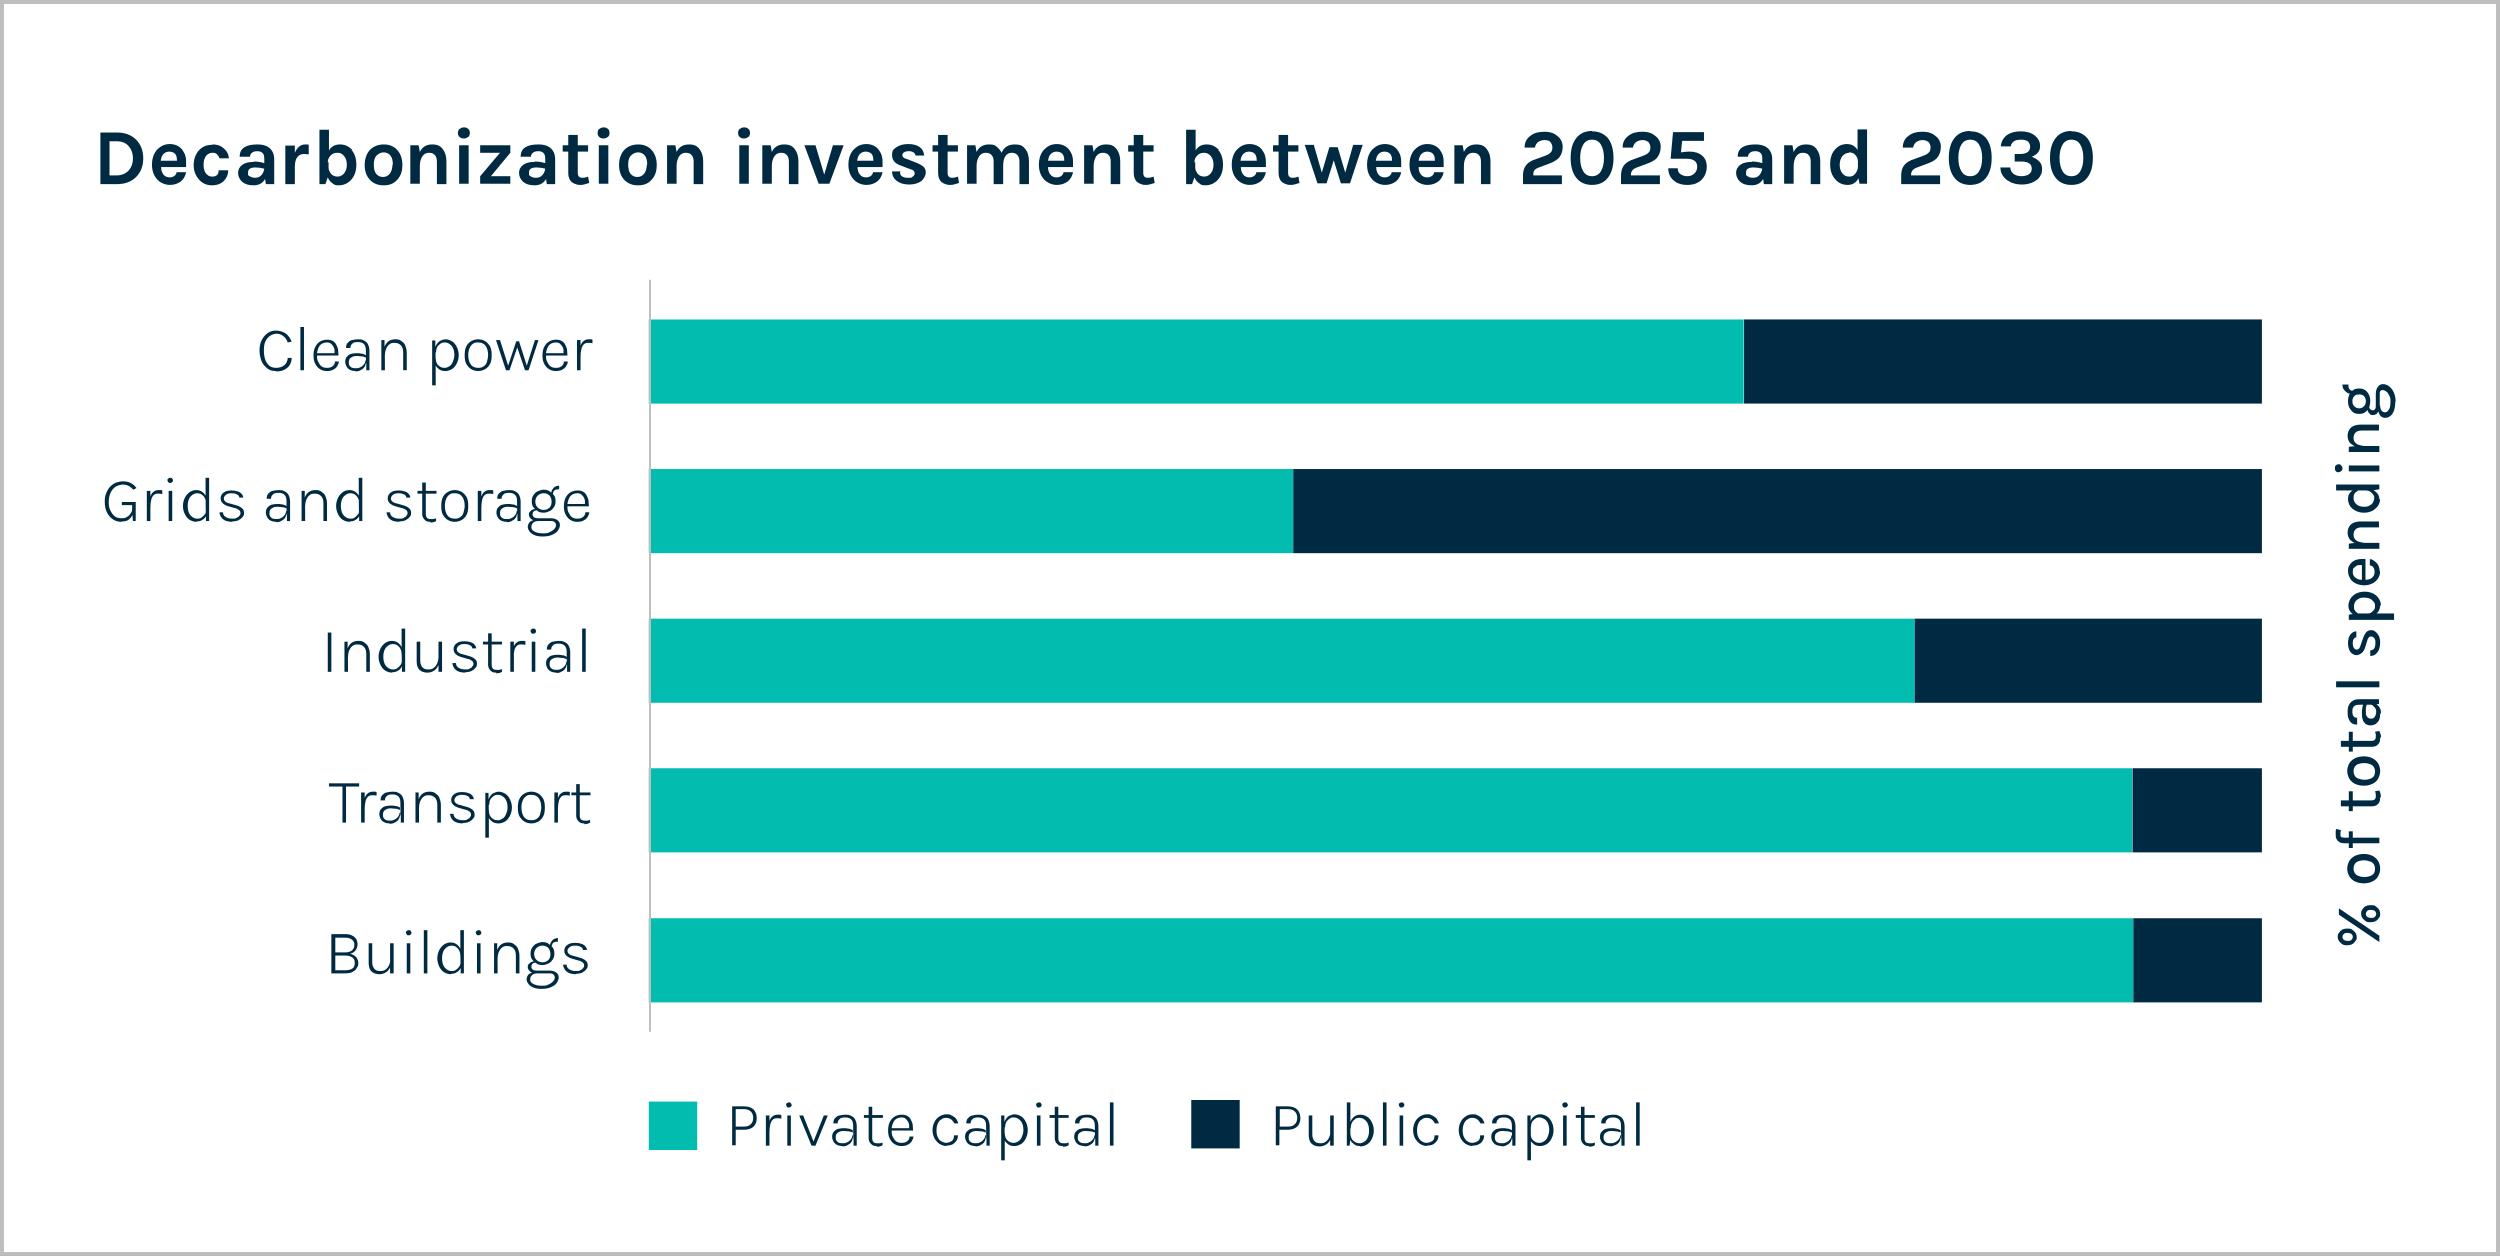 <?xml version="1.0" encoding="UTF-8"?>
<svg id="Layer_1" data-name="Layer 1" xmlns="http://www.w3.org/2000/svg" version="1.1" xmlns:xlink="http://www.w3.org/1999/xlink" viewBox="0 0 630 316.5">
  <rect x="0" y="0" width="630" height="316.5" fill="#808080" stroke="none"/>
  <defs>
    <style>
      .cls-1 {
        isolation: isolate;
      }

      .cls-2, .cls-3, .cls-4 {
        fill: none;
      }

      .cls-2, .cls-5, .cls-6, .cls-7 {
        stroke-width: 0px;
      }

      .cls-3 {
        stroke: #bebebe;
      }

      .cls-5 {
        fill: #02bcaf;
      }

      .cls-8 {
        clip-path: url(#clippath);
      }

      .cls-6 {
        fill: #002a41;
      }

      .cls-7 {
        fill: #fff;
      }

      .cls-4 {
        stroke: #bebfbf;
        stroke-linejoin: round;
        stroke-width: .5px;
      }
    </style>
    <clipPath id="clippath">
      <rect class="cls-2" width="630" height="316.5"/>
    </clipPath>
  </defs>
  <g id="Infrastucture-Graphic-9_630" data-name="Infrastucture-Graphic-9 630">
    <path id="Path_20046" data-name="Path 20046" class="cls-7" d="M.5,316h629V.5H.5v315.5Z"/>
    <g class="cls-8">
      <g id="Group_15154" data-name="Group 15154">
        <path id="Path_20047" data-name="Path 20047" class="cls-3" d="M.5,316h629V.5H.5v315.5Z"/>
      </g>
    </g>
    <g id="Group">
      <g id="Deca" class="cls-1">
        <g class="cls-1">
          <path class="cls-6" d="M29.5,33.4c2,0,3.6.6,4.8,1.8,1.2,1.2,1.8,2.8,1.8,4.7s-.6,3.5-1.8,4.7c-1.2,1.2-2.8,1.8-4.8,1.8h-4.2v-13h4.2ZM27.6,44.2h1.8c1.2,0,2.2-.4,3-1.2.7-.8,1.1-1.8,1.1-3.1s-.4-2.3-1.1-3.1c-.7-.8-1.7-1.2-3-1.2h-1.8v8.7Z"/>
          <path class="cls-6" d="M46.7,39.3c.2.6.2,1.1.2,1.5s0,.9,0,1.3h-6.3c0,.8.2,1.4.6,1.9.4.5.9.7,1.6.7s1.6-.4,1.7-1.3h2.4c-.2,1-.6,1.7-1.3,2.3-.8.6-1.7.9-2.8.9s-2.4-.5-3.2-1.4c-.9-1-1.3-2.2-1.3-3.7s.4-2.8,1.3-3.8c.9-.9,1.9-1.4,3.2-1.4s2.4.5,3.1,1.4c.3.4.6.9.8,1.5ZM42.8,38.2c-.7,0-1.2.2-1.6.6-.4.4-.6,1-.7,1.7h4.1c0-1.1-.3-1.8-1-2.1-.3-.1-.6-.2-.9-.2Z"/>
          <path class="cls-6" d="M53.6,36.4c.6,0,1.2.1,1.7.3.5.2.9.5,1.2.8.7.6,1.1,1.4,1.2,2.4h-2.4c-.1-.4-.3-.7-.6-1-.3-.3-.6-.4-1-.4s-.7,0-1,.2c-.3.1-.5.3-.7.5-.5.6-.7,1.3-.7,2.3s.2,1.7.6,2.2.9.8,1.5.8,1-.1,1.3-.4c.3-.3.4-.7.4-1.2h2.4c0,1.1-.4,2-1.1,2.7s-1.7,1.1-3,1.1-2.4-.5-3.2-1.4c-.9-1-1.4-2.2-1.4-3.7s.5-2.8,1.4-3.8c.9-.9,1.9-1.3,3.2-1.3Z"/>
          <path class="cls-6" d="M63.9,40.7c.8,0,1.7.1,2.7.4v-1c0-.7-.1-1.2-.4-1.5-.3-.3-.7-.5-1.3-.5s-1.1.1-1.4.4c-.3.2-.5.6-.5,1h-2.6c0-1.1.4-1.9,1.2-2.4.8-.5,1.9-.7,3.3-.7,2,0,3.3.7,3.9,2.1.2.5.3,1,.3,1.7v6.2h-2.1l-.2-1.3c-.6,1.1-1.6,1.6-2.9,1.6s-2.2-.3-2.9-.9c-.6-.6-1-1.3-1-2.2s.4-1.6,1.1-2.1c.7-.5,1.7-.7,2.9-.7ZM66.6,42.5c-.8-.2-1.5-.3-2.2-.3-1.3,0-1.9.4-1.9,1.3s.1.7.4.9.8.4,1.4.4,1.2-.2,1.6-.7c.4-.4.6-1,.7-1.6Z"/>
        </g>
      </g>
      <g id="rbo" class="cls-1">
        <g class="cls-1">
          <path class="cls-6" d="M74.3,38.5c.6-1.4,1.5-2.1,2.6-2.1s.5,0,.9.1v2.4c-.4,0-.8-.1-1.1-.1-1.6,0-2.4,1.1-2.4,3.3v4.3h-2.4v-9.7h2.4v1.9Z"/>
          <path class="cls-6" d="M88.6,37.8c.8.9,1.2,2.2,1.2,3.7s-.4,2.8-1.3,3.8c-.8.9-1.9,1.4-3.1,1.4s-1.1-.2-1.6-.5c-.5-.3-.9-.8-1.2-1.5l-.6,1.7h-1.5v-13.7h2.4v5.2c.6-1,1.5-1.5,2.8-1.5s2.2.5,3.1,1.4ZM82.8,40.9v1.3c0,.7.3,1.2.7,1.7.4.4,1,.6,1.6.6s1.2-.3,1.6-.8c.5-.6.7-1.3.7-2.2s-.2-1.6-.7-2.2-1-.8-1.7-.8-1.2.2-1.7.7c-.4.4-.7,1-.7,1.7Z"/>
          <path class="cls-6" d="M96.7,36.4c.7,0,1.3.1,1.8.3s1.1.5,1.5,1c.9.9,1.4,2.2,1.4,3.9s-.5,2.9-1.4,3.8c-.8.9-1.9,1.3-3.3,1.3s-2.5-.4-3.4-1.3-1.4-2.2-1.4-3.8.5-3,1.4-3.9c.8-.8,2-1.3,3.4-1.3ZM99,41.5c0-1-.2-1.8-.6-2.3s-1-.8-1.7-.8-1.3.3-1.8.8c-.5.5-.7,1.3-.7,2.3s.2,1.8.6,2.3c.4.5,1,.8,1.7.8s1.3-.3,1.7-.8.7-1.3.7-2.3Z"/>
        </g>
      </g>
      <g id="n" class="cls-1">
        <g class="cls-1">
          <path class="cls-6" d="M105.8,38.3c.6-1.3,1.7-1.9,3.1-1.9s2.1.4,2.7,1.2.9,1.8.9,3.1v5.7h-2.4v-5.7c0-.7-.2-1.3-.5-1.6-.3-.4-.8-.6-1.5-.6s-1.2.3-1.6.8c-.4.6-.7,1.4-.7,2.5v4.5h-2.4v-9.7h2.1l.3,1.7Z"/>
        </g>
      </g>
      <g id="i" class="cls-1">
        <g class="cls-1">
          <path class="cls-6" d="M115.4,33.5c0-.4.1-.8.4-1,.3-.2.6-.4,1.1-.4s.8.1,1.1.4c.3.2.4.6.4,1s-.1.8-.4,1c-.3.2-.6.4-1.1.4s-.8-.1-1.1-.4c-.3-.2-.4-.6-.4-1ZM115.7,36.6h2.4v9.7h-2.4v-9.7Z"/>
        </g>
      </g>
      <g id="z" class="cls-1">
        <g class="cls-1">
          <path class="cls-6" d="M121,44.4l5-5.9h-5v-1.9h7.6v1.9l-4.9,5.9h4.9v1.9h-7.6v-1.9Z"/>
        </g>
      </g>
      <g id="a" class="cls-1">
        <g class="cls-1">
          <path class="cls-6" d="M134.7,40.7c.8,0,1.7.1,2.7.4v-1c0-.7-.1-1.2-.4-1.5-.3-.3-.7-.5-1.3-.5s-1.1.1-1.4.4c-.3.2-.5.6-.5,1h-2.6c0-1.1.4-1.9,1.2-2.4.8-.5,1.9-.7,3.3-.7,2,0,3.3.7,3.9,2.1.2.5.3,1,.3,1.7v6.2h-2.1l-.2-1.3c-.6,1.1-1.6,1.6-2.9,1.6s-2.2-.3-2.9-.9c-.6-.6-1-1.3-1-2.2s.4-1.6,1.1-2.1c.7-.5,1.7-.7,2.9-.7ZM137.4,42.5c-.8-.2-1.5-.3-2.2-.3-1.3,0-1.9.4-1.9,1.3s.1.7.4.9c.3.3.8.4,1.4.4s1.2-.2,1.6-.7c.4-.4.6-1,.7-1.6Z"/>
        </g>
      </g>
      <g id="t" class="cls-1">
        <g class="cls-1">
          <path class="cls-6" d="M148.5,46.1c-.9.3-1.6.5-2.1.5s-.9,0-1.3-.2c-.4-.1-.7-.3-1-.5-.6-.5-.9-1.3-.9-2.3v-5.4h-1.4v-1.6h1.4v-2.6h2.4v2.6h2.6v1.6h-2.6v5.4c0,.8.4,1.2,1.1,1.2s.9-.1,1.5-.3l.3,1.7Z"/>
        </g>
      </g>
      <g id="i-2" class="cls-1">
        <g class="cls-1">
          <path class="cls-6" d="M150.6,33.5c0-.4.1-.8.4-1,.3-.2.6-.4,1.1-.4s.8.1,1.1.4c.3.2.4.6.4,1s-.1.8-.4,1c-.3.2-.6.4-1.1.4s-.8-.1-1.1-.4c-.3-.2-.4-.6-.4-1ZM150.9,36.6h2.4v9.7h-2.4v-9.7Z"/>
        </g>
      </g>
      <g id="o" class="cls-1">
        <g class="cls-1">
          <path class="cls-6" d="M160.8,36.4c.7,0,1.3.1,1.8.3s1.1.5,1.5,1c.9.9,1.4,2.2,1.4,3.9s-.5,2.9-1.4,3.8c-.8.9-1.9,1.3-3.3,1.3s-2.5-.4-3.4-1.3-1.4-2.2-1.4-3.8.5-3,1.4-3.9c.8-.8,2-1.3,3.4-1.3ZM163.1,41.5c0-1-.2-1.8-.6-2.3s-1-.8-1.7-.8-1.3.3-1.8.8c-.5.5-.7,1.3-.7,2.3s.2,1.8.6,2.3c.4.5,1,.8,1.7.8s1.3-.3,1.7-.8.7-1.3.7-2.3Z"/>
        </g>
      </g>
      <g id="n_i" data-name="n i" class="cls-1">
        <g class="cls-1">
          <path class="cls-6" d="M170.5,38.3c.6-1.3,1.7-1.9,3.1-1.9s2.1.4,2.7,1.2c.6.8.9,1.8.9,3.1v5.7h-2.4v-5.7c0-.7-.2-1.3-.5-1.6-.3-.4-.8-.6-1.5-.6s-1.2.3-1.6.8c-.4.6-.7,1.4-.7,2.5v4.5h-2.4v-9.7h2.1l.3,1.7Z"/>
          <path class="cls-6" d="M186,33.5c0-.4.1-.8.4-1,.3-.2.6-.4,1.1-.4s.8.1,1.1.4c.3.2.4.6.4,1s-.1.8-.4,1c-.3.2-.6.4-1.1.4s-.8-.1-1.1-.4c-.3-.2-.4-.6-.4-1ZM186.3,36.6h2.4v9.7h-2.4v-9.7Z"/>
        </g>
      </g>
      <g id="n-2" class="cls-1">
        <g class="cls-1">
          <path class="cls-6" d="M194.5,38.3c.6-1.3,1.7-1.9,3.1-1.9s2.1.4,2.7,1.2c.6.8.9,1.8.9,3.1v5.7h-2.4v-5.7c0-.7-.2-1.3-.5-1.6-.3-.4-.8-.6-1.5-.6s-1.2.3-1.6.8c-.4.6-.7,1.4-.7,2.5v4.5h-2.4v-9.7h2.1l.3,1.7Z"/>
        </g>
      </g>
      <g id="v" class="cls-1">
        <g class="cls-1">
          <path class="cls-6" d="M205.5,36.6l2.2,7.4,2.2-7.4h2.7l-3.6,9.7h-2.7l-3.6-9.7h2.7Z"/>
        </g>
      </g>
      <g id="est" class="cls-1">
        <g class="cls-1">
          <path class="cls-6" d="M222.2,39.3c.2.6.2,1.1.2,1.5s0,.9,0,1.3h-6.3c0,.8.2,1.4.6,1.9.4.5.9.7,1.6.7s1.6-.4,1.7-1.3h2.4c-.2,1-.6,1.7-1.3,2.3-.8.6-1.7.9-2.8.9s-2.4-.5-3.2-1.4c-.9-1-1.3-2.2-1.3-3.7s.4-2.8,1.3-3.8c.9-.9,1.9-1.4,3.2-1.4s2.4.5,3.1,1.4c.3.4.6.9.8,1.5ZM218.3,38.2c-.7,0-1.2.2-1.6.6-.4.4-.6,1-.7,1.7h4.1c0-1.1-.3-1.8-1-2.1-.3-.1-.6-.2-.9-.2Z"/>
          <path class="cls-6" d="M226.8,43.4c0,.9.7,1.4,2,1.4s.9-.1,1.2-.3c.3-.2.5-.5.5-.8s-.1-.5-.3-.7c-.2-.2-.5-.3-.9-.4l-2.1-.8c-1.6-.5-2.4-1.4-2.4-2.7s.4-1.5,1.1-2c.7-.5,1.7-.8,3-.8s2.2.3,2.9.8,1,1.2,1.1,2.1h-2.2c0-.3-.2-.6-.5-.8-.3-.2-.7-.3-1.2-.3s-.9.1-1.2.3c-.3.2-.4.4-.4.7,0,.5.4.8,1.2,1l2.3.9c.8.3,1.3.6,1.8,1,.4.4.6.9.6,1.5s-.4,1.5-1.1,2.1c-.8.6-1.8.9-3.1.9s-2.3-.3-3.1-.9c-.8-.6-1.2-1.4-1.2-2.4h2.2Z"/>
          <path class="cls-6" d="M241.7,46.1c-.9.3-1.6.5-2.1.5s-.9,0-1.3-.2c-.4-.1-.7-.3-1-.5-.6-.5-.9-1.3-.9-2.3v-5.4h-1.4v-1.6h1.4v-2.6h2.4v2.6h2.6v1.6h-2.6v5.4c0,.8.4,1.2,1.1,1.2s.9-.1,1.5-.3l.3,1.7Z"/>
        </g>
      </g>
      <g id="m" class="cls-1">
        <g class="cls-1">
          <path class="cls-6" d="M252.4,38.5c.6-1.4,1.7-2.1,3.3-2.1s2.1.4,2.7,1.2c.6.7.9,1.8.9,3.1v5.7h-2.4v-5.7c0-.7-.2-1.3-.5-1.6-.3-.4-.8-.6-1.5-.6s-1.1.3-1.5.8-.6,1.4-.6,2.5v4.6h-2.4v-5.7c0-.7-.2-1.3-.5-1.6-.3-.4-.8-.6-1.5-.6s-1.2.3-1.6.8c-.4.6-.7,1.4-.7,2.5v4.5h-2.4v-9.7h2.1l.3,1.7c.6-1.3,1.7-1.9,3.1-1.9s1.5.2,2,.6.9.9,1.2,1.5Z"/>
        </g>
      </g>
      <g id="e" class="cls-1">
        <g class="cls-1">
          <path class="cls-6" d="M270.2,39.3c.2.6.2,1.1.2,1.5s0,.9,0,1.3h-6.3c0,.8.2,1.4.6,1.9.4.5.9.7,1.6.7s1.6-.4,1.7-1.3h2.4c-.2,1-.6,1.7-1.3,2.3-.8.6-1.7.9-2.8.9s-2.4-.5-3.2-1.4c-.9-1-1.3-2.2-1.3-3.7s.4-2.8,1.3-3.8c.9-.9,1.9-1.4,3.2-1.4s2.4.5,3.1,1.4c.3.4.6.9.8,1.5ZM266.4,38.2c-.7,0-1.2.2-1.6.6-.4.4-.6,1-.7,1.7h4.1c0-1.1-.3-1.8-1-2.1-.3-.1-.6-.2-.9-.2Z"/>
        </g>
      </g>
      <g id="n-3" class="cls-1">
        <g class="cls-1">
          <path class="cls-6" d="M275.6,38.3c.6-1.3,1.7-1.9,3.1-1.9s2.1.4,2.7,1.2c.6.8.9,1.8.9,3.1v5.7h-2.4v-5.7c0-.7-.2-1.3-.5-1.6-.3-.4-.8-.6-1.5-.6s-1.2.3-1.6.8c-.4.6-.7,1.4-.7,2.5v4.5h-2.4v-9.7h2.1l.3,1.7Z"/>
        </g>
      </g>
      <g id="t_bet" data-name="t bet" class="cls-1">
        <g class="cls-1">
          <path class="cls-6" d="M291,46.1c-.9.3-1.6.5-2.1.5s-.9,0-1.3-.2c-.4-.1-.7-.3-1-.5-.6-.5-.9-1.3-.9-2.3v-5.4h-1.4v-1.6h1.4v-2.6h2.4v2.6h2.6v1.6h-2.6v5.4c0,.8.4,1.2,1.1,1.2s.9-.1,1.5-.3l.3,1.7Z"/>
          <path class="cls-6" d="M307,37.8c.8.9,1.2,2.2,1.2,3.7s-.4,2.8-1.3,3.8c-.8.9-1.9,1.4-3.1,1.4s-1.1-.2-1.6-.5c-.5-.3-.9-.8-1.2-1.5l-.6,1.7h-1.5v-13.7h2.4v5.2c.6-1,1.5-1.5,2.8-1.5s2.2.5,3.1,1.4ZM301.2,40.9v1.3c0,.7.3,1.2.7,1.7.4.4,1,.6,1.6.6s1.2-.3,1.6-.8c.5-.6.7-1.3.7-2.2s-.2-1.6-.7-2.2c-.4-.5-1-.8-1.7-.8s-1.2.2-1.7.7-.7,1-.7,1.7Z"/>
          <path class="cls-6" d="M318.8,39.3c.2.6.2,1.1.2,1.5s0,.9,0,1.3h-6.3c0,.8.2,1.4.6,1.9.4.5.9.7,1.6.7s1.6-.4,1.7-1.3h2.4c-.2,1-.6,1.7-1.3,2.3-.8.6-1.7.9-2.8.9s-2.4-.5-3.2-1.4c-.9-1-1.3-2.2-1.3-3.7s.4-2.8,1.3-3.8c.9-.9,1.9-1.4,3.2-1.4s2.4.5,3.1,1.4c.3.4.6.9.8,1.5ZM314.9,38.2c-.7,0-1.2.2-1.6.6-.4.4-.6,1-.7,1.7h4.1c0-1.1-.3-1.8-1-2.1-.3-.1-.6-.2-.9-.2Z"/>
          <path class="cls-6" d="M327.5,46.1c-.9.3-1.6.5-2.1.5s-.9,0-1.3-.2c-.4-.1-.7-.3-1-.5-.6-.5-.9-1.3-.9-2.3v-5.4h-1.4v-1.6h1.4v-2.6h2.4v2.6h2.6v1.6h-2.6v5.4c0,.8.4,1.2,1.1,1.2s.9-.1,1.5-.3l.3,1.7Z"/>
        </g>
      </g>
      <g id="w" class="cls-1">
        <g class="cls-1">
          <path class="cls-6" d="M331.1,36.6l2,6.9,1.9-6.4h2.1l1.9,6.4,2-7h2.4l-3.2,9.7h-2.3l-1.8-5.8-1.8,5.8h-2.3l-3.2-9.7h2.5Z"/>
        </g>
      </g>
      <g id="ee" class="cls-1">
        <g class="cls-1">
          <path class="cls-6" d="M352.9,39.3c.2.6.2,1.1.2,1.5s0,.9,0,1.3h-6.3c0,.8.2,1.4.6,1.9.4.5.9.7,1.6.7s1.6-.4,1.7-1.3h2.4c-.2,1-.6,1.7-1.3,2.3-.8.6-1.7.9-2.8.9s-2.4-.5-3.2-1.4c-.9-1-1.3-2.2-1.3-3.7s.4-2.8,1.3-3.8c.9-.9,1.9-1.4,3.2-1.4s2.4.5,3.1,1.4c.3.4.6.9.8,1.5ZM349,38.2c-.7,0-1.2.2-1.6.6-.4.4-.6,1-.7,1.7h4.1c0-1.1-.3-1.8-1-2.1-.3-.1-.6-.2-.9-.2Z"/>
          <path class="cls-6" d="M363.6,39.3c.2.6.2,1.1.2,1.5s0,.9,0,1.3h-6.3c0,.8.2,1.4.6,1.9.4.5.9.7,1.6.7s1.6-.4,1.7-1.3h2.4c-.2,1-.6,1.7-1.3,2.3-.8.6-1.7.9-2.8.9s-2.4-.5-3.2-1.4c-.9-1-1.3-2.2-1.3-3.7s.4-2.8,1.3-3.8c.9-.9,1.9-1.4,3.2-1.4s2.4.5,3.1,1.4c.3.4.6.9.8,1.5ZM359.8,38.2c-.7,0-1.2.2-1.6.6-.4.4-.6,1-.7,1.7h4.1c0-1.1-.3-1.8-1-2.1-.3-.1-.6-.2-.9-.2Z"/>
        </g>
      </g>
      <g id="n_20" data-name="n 20" class="cls-1">
        <g class="cls-1">
          <path class="cls-6" d="M368.9,38.3c.6-1.3,1.7-1.9,3.1-1.9s2.1.4,2.7,1.2c.6.8.9,1.8.9,3.1v5.7h-2.4v-5.7c0-.7-.2-1.3-.5-1.6-.3-.4-.8-.6-1.5-.6s-1.2.3-1.6.8c-.4.6-.7,1.4-.7,2.5v4.5h-2.4v-9.7h2.1l.3,1.7Z"/>
          <path class="cls-6" d="M386.2,44.2h7.4v2.2h-9.8v-2.2c0-1.6.6-2.7,1.7-3.4.4-.2.8-.5,1.3-.6l2.7-1c.6-.2,1-.5,1.3-.8s.4-.8.4-1.3-.2-.9-.5-1.3-.9-.5-1.5-.5-1.2.2-1.6.5c-.4.3-.7.8-.8,1.4h-2.6c0-1.3.5-2.3,1.5-3,.9-.7,2-1,3.5-1s2.5.4,3.3,1.1c.9.7,1.3,1.7,1.3,2.7s-.3,1.9-.8,2.6c-.5.6-1.4,1.2-2.5,1.6l-2.7,1c-.5.2-.9.4-1.1.7-.2.2-.3.6-.3,1v.4Z"/>
          <path class="cls-6" d="M401.2,33.1c.8,0,1.5.1,2.2.4s1.2.7,1.7,1.2c1,1.2,1.5,2.9,1.5,5.1s-.5,3.9-1.5,5.1c-.9,1.1-2.2,1.7-3.9,1.7s-3-.6-3.9-1.7c-1-1.2-1.5-2.9-1.5-5.1s.5-3.9,1.5-5.1c.9-1.1,2.2-1.7,3.9-1.7ZM403.4,36.4c-.5-.8-1.2-1.2-2.2-1.2s-1.7.4-2.2,1.2c-.5.8-.8,1.9-.8,3.4s.3,2.6.8,3.4c.5.8,1.2,1.2,2.2,1.2s1.7-.4,2.2-1.2c.5-.8.8-1.9.8-3.4s-.3-2.6-.8-3.4Z"/>
        </g>
      </g>
      <g id="_2" data-name=" 2" class="cls-1">
        <g class="cls-1">
          <path class="cls-6" d="M410.9,44.2h7.4v2.2h-9.8v-2.2c0-1.6.6-2.7,1.7-3.4.4-.2.8-.5,1.3-.6l2.7-1c.6-.2,1-.5,1.3-.8s.4-.8.4-1.3-.2-.9-.5-1.3c-.4-.3-.9-.5-1.5-.5s-1.2.2-1.6.5c-.4.3-.7.8-.8,1.4h-2.6c0-1.3.5-2.3,1.5-3,.9-.7,2-1,3.5-1s2.5.4,3.3,1.1c.9.7,1.3,1.7,1.3,2.7s-.3,1.9-.8,2.6-1.4,1.2-2.5,1.6l-2.7,1c-.5.2-.9.4-1.1.7-.2.2-.4.6-.4,1v.4Z"/>
        </g>
      </g>
      <g id="_5_a" data-name=" 5 a" class="cls-1">
        <g class="cls-1">
          <path class="cls-6" d="M423.6,38.4c.7-.1,1.4-.2,2.1-.2,1.3,0,2.4.3,3.2,1,.8.6,1.2,1.6,1.2,2.8s-.4,2.4-1.3,3.3c-.9.9-2.1,1.3-3.6,1.3s-2.6-.4-3.4-1.1c-.9-.7-1.4-1.8-1.4-3.1h2.4c0,.7.2,1.2.7,1.5s1,.5,1.7.5,1.3-.2,1.8-.7.7-1,.7-1.7c0-1.3-.9-2-2.7-2h-4l.6-6.7h7.8v2.2h-5.5l-.3,2.9Z"/>
          <path class="cls-6" d="M441.4,40.7c.8,0,1.7.1,2.7.4v-1c0-.7-.1-1.2-.4-1.5-.3-.3-.7-.5-1.3-.5s-1.1.1-1.4.4c-.3.2-.5.6-.5,1h-2.6c0-1.1.4-1.9,1.2-2.4.8-.5,1.9-.7,3.3-.7,2,0,3.3.7,3.9,2.1.2.5.3,1,.3,1.7v6.2h-2.1l-.2-1.3c-.6,1.1-1.6,1.6-2.9,1.6s-2.2-.3-2.9-.9c-.6-.6-1-1.3-1-2.2s.4-1.6,1.1-2.1c.7-.5,1.7-.7,2.9-.7ZM444.1,42.5c-.8-.2-1.5-.3-2.2-.3-1.3,0-1.9.4-1.9,1.3s.1.7.4.9c.3.3.8.4,1.4.4s1.2-.2,1.6-.7.6-1,.7-1.6Z"/>
        </g>
      </g>
      <g id="n-4" class="cls-1">
        <g class="cls-1">
          <path class="cls-6" d="M452,38.3c.6-1.3,1.7-1.9,3.1-1.9s2.1.4,2.7,1.2.9,1.8.9,3.1v5.7h-2.4v-5.7c0-.7-.2-1.3-.5-1.6-.3-.4-.8-.6-1.5-.6s-1.2.3-1.6.8c-.4.6-.7,1.4-.7,2.5v4.5h-2.4v-9.7h2.1l.3,1.7Z"/>
        </g>
      </g>
      <g id="d_2030" data-name="d 2030" class="cls-1">
        <g class="cls-1">
          <path class="cls-6" d="M468.4,44.8c-.6,1.2-1.5,1.8-2.8,1.8s-2.3-.5-3.1-1.4c-.9-1-1.3-2.2-1.3-3.8s.4-2.8,1.2-3.7c.8-.9,1.8-1.4,3-1.4s2.1.5,2.7,1.5v-5.2h2.4v13.7h-1.9l-.3-1.5ZM466,38.5c-.7,0-1.2.3-1.7.8-.4.5-.7,1.3-.7,2.2s.2,1.6.7,2.2c.5.6,1,.8,1.7.8s1.1-.2,1.5-.7.7-1.1.7-1.8v-1.3c0-.7-.3-1.3-.7-1.7-.4-.4-.9-.6-1.6-.6Z"/>
          <path class="cls-6" d="M481.5,44.2h7.4v2.2h-9.8v-2.2c0-1.6.6-2.7,1.7-3.4.4-.2.8-.5,1.3-.6l2.7-1c.6-.2,1-.5,1.3-.8s.4-.8.4-1.3-.2-.9-.5-1.3c-.4-.3-.9-.5-1.5-.5s-1.2.2-1.6.5c-.4.3-.7.8-.8,1.4h-2.6c0-1.3.5-2.3,1.5-3,.9-.7,2-1,3.5-1s2.5.4,3.3,1.1c.9.7,1.3,1.7,1.3,2.7s-.3,1.9-.8,2.6-1.4,1.2-2.5,1.6l-2.7,1c-.5.2-.9.4-1.1.7-.2.2-.4.6-.4,1v.4Z"/>
          <path class="cls-6" d="M496.5,33.1c.8,0,1.5.1,2.2.4.7.3,1.2.7,1.7,1.2,1,1.2,1.5,2.9,1.5,5.1s-.5,3.9-1.5,5.1c-.9,1.1-2.2,1.7-3.9,1.7s-3-.6-3.9-1.7c-1-1.2-1.5-2.9-1.5-5.1s.5-3.9,1.5-5.1c.9-1.1,2.2-1.7,3.9-1.7ZM498.7,36.4c-.5-.8-1.2-1.2-2.2-1.2s-1.7.4-2.2,1.2c-.5.8-.8,1.9-.8,3.4s.3,2.6.8,3.4c.5.8,1.2,1.2,2.2,1.2s1.7-.4,2.2-1.2c.5-.8.8-1.9.8-3.4s-.3-2.6-.8-3.4Z"/>
          <path class="cls-6" d="M509.2,35.2c-1.5,0-2.3.6-2.5,1.7h-2.5c.1-1.3.7-2.2,1.6-2.9.9-.6,2-.9,3.4-.9s2.6.3,3.5,1c.9.7,1.4,1.6,1.4,2.6s-.2,1.2-.5,1.7c-.4.5-.9.8-1.6,1.1.8.3,1.4.7,1.9,1.2.5.5.7,1.1.7,1.8s-.1,1.3-.4,1.7c-.2.5-.6.9-1,1.2-1,.7-2.2,1.1-3.7,1.1s-2.7-.4-3.7-1.1c-1.1-.8-1.7-1.9-1.7-3.2h2.5c0,.7.3,1.2.8,1.6.5.4,1.2.6,2,.6s1.5-.2,1.9-.5c.5-.4.7-.8.7-1.4s-.2-1-.6-1.3c-.4-.3-1.1-.5-2-.5h-1.7v-1.9h1.5c.8,0,1.4-.2,1.8-.5.4-.3.6-.8.6-1.3s-.2-1-.5-1.3c-.4-.3-.9-.5-1.7-.5Z"/>
          <path class="cls-6" d="M522,33.1c.8,0,1.5.1,2.2.4.7.3,1.2.7,1.7,1.2,1,1.2,1.5,2.9,1.5,5.1s-.5,3.9-1.5,5.1c-.9,1.1-2.2,1.7-3.9,1.7s-3-.6-3.9-1.7c-1-1.2-1.5-2.9-1.5-5.1s.5-3.9,1.5-5.1c.9-1.1,2.2-1.7,3.9-1.7ZM524.2,36.4c-.5-.8-1.2-1.2-2.2-1.2s-1.7.4-2.2,1.2c-.5.8-.8,1.9-.8,3.4s.3,2.6.8,3.4c.5.8,1.2,1.2,2.2,1.2s1.7-.4,2.2-1.2c.5-.8.8-1.9.8-3.4s-.3-2.6-.8-3.4Z"/>
        </g>
      </g>
    </g>
    <g id="Private_capital" data-name="Private capital" class="cls-1">
      <g class="cls-1">
        <path class="cls-6" d="M184.5,288.7v-9.9h3c1.1,0,1.9.3,2.4.8.5.5.8,1.3.8,2.2s-.3,1.6-.8,2.1c-.5.5-1.4.8-2.4.8h-2.1v3.9h-.9ZM185.4,283.9h2.1c.8,0,1.3-.2,1.7-.6.4-.4.6-.9.6-1.6s-.2-1.2-.6-1.6c-.4-.4-1-.6-1.7-.6h-2.1v4.4Z"/>
        <path class="cls-6" d="M193,288.7v-7.6h.9v7.6h-.9ZM193.6,285.2c0-.9,0-1.7.2-2.4.2-.6.4-1.1.8-1.4.3-.3.8-.5,1.3-.5s.4,0,.5,0c.2,0,.3,0,.5.1v.9c-.3,0-.4-.1-.6-.1-.2,0-.3,0-.5,0-.5,0-.8.1-1.1.4-.3.3-.5.7-.6,1.2-.1.5-.2,1.1-.2,1.8h-.3Z"/>
        <path class="cls-6" d="M198.8,279.1c-.2,0-.4,0-.5-.2-.1-.1-.2-.3-.2-.5s0-.3.2-.4c.1-.1.3-.2.5-.2s.4,0,.5.2.2.3.2.4,0,.3-.2.5c-.1.1-.3.2-.5.2ZM198.4,288.7v-7.6h.9v7.6h-.9Z"/>
        <path class="cls-6" d="M201.4,281.1h1l2.7,6.8h-.2l2.7-6.8h1l-3.1,7.6h-1l-3.1-7.6Z"/>
        <path class="cls-6" d="M212.4,288.8c-.6,0-1.1-.1-1.5-.3-.4-.2-.7-.5-.9-.9s-.3-.7-.3-1.1c0-.5.1-1,.4-1.3.3-.3.6-.6,1-.7.4-.1.9-.2,1.4-.2s.8,0,1.2.1c.4,0,.8.2,1.2.4v.6c-.3-.1-.7-.3-1.1-.3-.4,0-.8-.1-1.2-.1-.5,0-1,.1-1.4.4-.4.2-.6.6-.6,1.2s.1.8.4,1.1c.3.3.7.4,1.4.4s.8-.1,1.2-.3.7-.5.9-.8c.2-.3.3-.6.3-.9h.2c0,.5-.1.9-.3,1.4-.2.4-.5.8-1,1-.4.3-.9.4-1.5.4ZM215.1,288.7v-1.6c-.1,0-.1-3.4-.1-3.4,0-.8-.2-1.3-.5-1.6-.3-.3-.8-.5-1.4-.5s-.7,0-1,.1c-.3,0-.5.3-.7.5s-.3.5-.3.9h-1.1c0-.5.1-1,.4-1.3.3-.3.6-.6,1.1-.7.5-.1,1-.2,1.5-.2s1,0,1.5.3c.4.2.8.5,1,.9.2.4.4,1,.4,1.7v4.9h-.8Z"/>
        <path class="cls-6" d="M217.7,281.7v-.7h4.8v.7h-4.8ZM221,288.8c-.4,0-.7,0-1.1-.2-.3-.2-.5-.4-.7-.7s-.3-.7-.3-1.1v-7.9h.9v7.9c0,.9.4,1.3,1.2,1.3s.5,0,.7,0c.2,0,.5-.1.7-.2v.7c-.1.1-.4.2-.7.3-.3,0-.5.1-.8.1Z"/>
        <path class="cls-6" d="M227.1,288.8c-.7,0-1.2-.2-1.7-.5-.5-.3-.9-.8-1.2-1.4-.3-.6-.4-1.3-.4-2s.1-1.5.4-2.1c.3-.6.7-1.1,1.2-1.4s1.1-.5,1.8-.5,1,.1,1.4.3.7.5.9.9c.2.4.4.8.5,1.3,0,.5.1,1,.1,1.5h-5.6v-.6h5l-.4.2c0-.3,0-.7,0-1,0-.3-.2-.7-.3-.9-.2-.3-.4-.5-.6-.7s-.6-.3-1-.3-1,.1-1.4.4c-.4.3-.6.6-.8,1.1s-.3.9-.3,1.4v.4c0,.6,0,1.1.3,1.6s.4.8.8,1.1c.4.3.8.4,1.4.4s1-.1,1.4-.4c.4-.3.6-.7.6-1.2h1c0,.5-.3.9-.5,1.3-.3.4-.6.6-1,.8-.4.2-.9.3-1.4.3Z"/>
        <path class="cls-6" d="M238.5,288.8c-.6,0-1.1-.2-1.7-.5-.5-.3-.9-.8-1.3-1.4-.3-.6-.5-1.3-.5-2.1s.2-1.5.5-2.1c.3-.6.7-1,1.3-1.4.5-.3,1.1-.5,1.7-.5s.8,0,1.1.2c.3.1.6.3.9.5.2.2.5.4.6.7.2.3.3.6.4.9h-1c-.2-.3-.4-.7-.8-1-.4-.3-.8-.4-1.3-.4s-.8.1-1.2.4c-.4.2-.7.6-.9,1.1-.2.5-.3,1-.3,1.7s.1,1.2.3,1.6c.2.5.5.9.9,1.1s.8.4,1.2.4,1.1-.2,1.5-.5c.4-.3.5-.8.5-1.4h1c0,.5-.1,1-.4,1.4-.3.4-.6.7-1,.9-.4.2-1,.3-1.6.3Z"/>
        <path class="cls-6" d="M245.9,288.8c-.6,0-1.1-.1-1.5-.3-.4-.2-.7-.5-.9-.9s-.3-.7-.3-1.1c0-.5.1-1,.4-1.3.3-.3.6-.6,1-.7.4-.1.9-.2,1.4-.2s.8,0,1.2.1c.4,0,.8.2,1.2.4v.6c-.3-.1-.7-.3-1.1-.3-.4,0-.8-.1-1.2-.1-.5,0-1,.1-1.4.4-.4.2-.6.6-.6,1.2s.1.8.4,1.1c.3.3.7.4,1.4.4s.8-.1,1.2-.3.7-.5.9-.8c.2-.3.3-.6.3-.9h.2c0,.5-.1.9-.3,1.4-.2.4-.5.8-1,1-.4.3-.9.4-1.5.4ZM248.6,288.7v-1.6c-.1,0-.1-3.4-.1-3.4,0-.8-.2-1.3-.5-1.6-.3-.3-.8-.5-1.4-.5s-.7,0-1,.1c-.3,0-.5.3-.7.5s-.3.5-.3.9h-1.1c0-.5.1-1,.4-1.3.3-.3.6-.6,1.1-.7.5-.1,1-.2,1.5-.2s1,0,1.5.3c.4.2.8.5,1,.9.2.4.4,1,.4,1.7v4.9h-.8Z"/>
        <path class="cls-6" d="M252.3,292.4v-11.3h.8v1.7c.1,0,.1,9.6.1,9.6h-.9ZM255.6,288.8c-.6,0-1-.1-1.5-.4-.4-.3-.7-.6-1-1.1-.2-.5-.3-1.1-.3-1.8h.4c0,.5.1,1,.3,1.4.2.4.5.6.8.8.3.2.7.3,1.1.3s.8-.1,1.2-.4c.4-.2.7-.6.9-1.1.2-.5.4-1,.4-1.7s-.1-1.2-.3-1.7-.5-.8-.9-1.1-.8-.4-1.2-.4-.7,0-1.1.3c-.3.2-.6.5-.8.8-.2.4-.3.8-.3,1.4h-.4c0-.7.1-1.3.4-1.8s.6-.9,1-1.1.9-.4,1.4-.4,1.1.2,1.6.5c.5.3.9.8,1.2,1.4.3.6.5,1.3.5,2.1s-.2,1.5-.5,2.1-.7,1.1-1.2,1.4-1.1.5-1.6.5Z"/>
        <path class="cls-6" d="M261.8,279.1c-.2,0-.4,0-.5-.2-.1-.1-.2-.3-.2-.5s0-.3.2-.4c.1-.1.3-.2.5-.2s.4,0,.5.2.2.3.2.4,0,.3-.2.5c-.1.1-.3.2-.5.2ZM261.3,288.7v-7.6h.9v7.6h-.9Z"/>
        <path class="cls-6" d="M264.5,281.7v-.7h4.8v.7h-4.8ZM267.9,288.8c-.4,0-.7,0-1.1-.2-.3-.2-.5-.4-.7-.7s-.3-.7-.3-1.1v-7.9h.9v7.9c0,.9.4,1.3,1.2,1.3s.5,0,.7,0c.2,0,.5-.1.7-.2v.7c-.1.1-.4.2-.7.3-.3,0-.5.1-.8.1Z"/>
        <path class="cls-6" d="M273.4,288.8c-.6,0-1.1-.1-1.5-.3-.4-.2-.7-.5-.9-.9s-.3-.7-.3-1.1c0-.5.1-1,.4-1.3.3-.3.6-.6,1-.7.4-.1.9-.2,1.4-.2s.8,0,1.2.1c.4,0,.8.2,1.2.4v.6c-.3-.1-.7-.3-1.1-.3-.4,0-.8-.1-1.2-.1-.5,0-1,.1-1.4.4-.4.2-.6.6-.6,1.2s.1.8.4,1.1c.3.3.7.4,1.4.4s.8-.1,1.2-.3.7-.5.9-.8c.2-.3.3-.6.3-.9h.2c0,.5-.1.9-.3,1.4-.2.4-.5.8-1,1-.4.3-.9.4-1.5.4ZM276,288.7v-1.6c-.1,0-.1-3.4-.1-3.4,0-.8-.2-1.3-.5-1.6-.3-.3-.8-.5-1.4-.5s-.7,0-1,.1c-.3,0-.5.3-.7.5s-.3.5-.3.9h-1.1c0-.5.1-1,.4-1.3.3-.3.6-.6,1.1-.7.5-.1,1-.2,1.5-.2s1,0,1.5.3c.4.2.8.5,1,.9.2.4.4,1,.4,1.7v4.9h-.8Z"/>
        <path class="cls-6" d="M279.7,288.7v-10.9h.9v10.9h-.9Z"/>
      </g>
    </g>
    <path id="Path_20049" data-name="Path 20049" class="cls-5" d="M163.5,289.8h12.2v-12.2h-12.2v12.2Z"/>
    <g id="Public_capital" data-name="Public capital" class="cls-1">
      <g class="cls-1">
        <path class="cls-6" d="M321.5,288.7v-9.9h3c1.1,0,1.9.3,2.4.8.5.5.8,1.3.8,2.2s-.3,1.6-.8,2.1c-.5.5-1.4.8-2.4.8h-2.1v3.9h-.9ZM322.5,283.9h2.1c.8,0,1.3-.2,1.7-.6.4-.4.6-.9.6-1.6s-.2-1.2-.6-1.6-1-.6-1.7-.6h-2.1v4.4Z"/>
        <path class="cls-6" d="M329.8,281.1h.9v4.8c0,.7.2,1.2.5,1.6.3.4.8.6,1.5.6s1-.1,1.4-.4c.4-.3.7-.7.9-1.2.2-.5.3-1,.3-1.6h.4c0,.8-.1,1.5-.4,2.1-.2.6-.6,1.1-1.1,1.4-.5.3-1,.5-1.6.5s-1.1-.1-1.5-.3c-.4-.2-.8-.5-1-1-.2-.4-.3-1-.3-1.6v-4.8ZM335.2,281.1h.9v7.6h-.9v-7.6Z"/>
        <path class="cls-6" d="M339.4,288.7v-10.9h.9v9.2l-.2,1.7h-.7ZM342.7,288.8c-.5,0-1-.1-1.4-.4-.4-.3-.8-.6-1-1.1-.2-.5-.4-1.1-.4-1.8h.4c0,.5.1,1,.3,1.4.2.4.5.7.9.9.3.2.7.3,1.1.3s.8-.1,1.2-.4c.4-.2.7-.6.9-1.1.2-.5.3-1,.3-1.7s-.1-1.2-.3-1.7c-.2-.5-.5-.8-.9-1.1s-.8-.4-1.2-.4-.8,0-1.1.3c-.3.2-.6.5-.8.9s-.3.8-.3,1.4h-.4c0-.7.1-1.3.4-1.8.2-.5.6-.9,1-1.2.4-.3.9-.4,1.5-.4s1.1.2,1.6.5.9.8,1.2,1.4c.3.6.5,1.3.5,2.1s-.2,1.5-.5,2.1c-.3.6-.7,1.1-1.2,1.4-.5.3-1.1.5-1.7.5Z"/>
        <path class="cls-6" d="M348.5,288.7v-10.9h.9v10.9h-.9Z"/>
        <path class="cls-6" d="M353.2,279.1c-.2,0-.4,0-.5-.2-.1-.1-.2-.3-.2-.5s0-.3.2-.4c.1-.1.3-.2.5-.2s.4,0,.5.2.2.3.2.4,0,.3-.2.5c-.1.1-.3.2-.5.2ZM352.7,288.7v-7.6h.9v7.6h-.9Z"/>
        <path class="cls-6" d="M359.6,288.8c-.6,0-1.1-.2-1.7-.5-.5-.3-.9-.8-1.3-1.4-.3-.6-.5-1.3-.5-2.1s.2-1.5.5-2.1c.3-.6.7-1,1.3-1.4.5-.3,1.1-.5,1.7-.5s.8,0,1.1.2c.3.1.6.3.9.5.2.2.5.4.6.7.2.3.3.6.4.9h-1c-.2-.3-.4-.7-.8-1-.4-.3-.8-.4-1.3-.4s-.8.1-1.2.4c-.4.2-.7.6-.9,1.1-.2.5-.3,1-.3,1.7s.1,1.2.3,1.6c.2.5.5.9.9,1.1.4.3.8.4,1.2.4s1.1-.2,1.5-.5.5-.8.5-1.4h1c0,.5-.1,1-.4,1.4-.3.4-.6.7-1,.9-.4.2-1,.3-1.6.3Z"/>
        <path class="cls-6" d="M371.1,288.8c-.6,0-1.1-.2-1.7-.5-.5-.3-.9-.8-1.3-1.4-.3-.6-.5-1.3-.5-2.1s.2-1.5.5-2.1c.3-.6.7-1,1.3-1.4s1.1-.5,1.7-.5.8,0,1.1.2c.3.1.6.3.9.5.2.2.5.4.6.7.2.3.3.6.4.9h-1c-.2-.3-.4-.7-.8-1s-.8-.4-1.3-.4-.8.1-1.2.4c-.4.2-.7.6-.9,1.1s-.3,1-.3,1.7.1,1.2.3,1.6.5.9.9,1.1c.4.3.8.4,1.2.4s1.1-.2,1.5-.5c.4-.3.5-.8.5-1.4h1c0,.5-.1,1-.4,1.4-.2.4-.6.7-1,.9-.4.2-1,.3-1.6.3Z"/>
        <path class="cls-6" d="M378.5,288.8c-.6,0-1.1-.1-1.5-.3-.4-.2-.7-.5-.9-.9-.2-.3-.3-.7-.3-1.1,0-.5.1-1,.4-1.3.3-.3.6-.6,1-.7.4-.1.9-.2,1.4-.2s.8,0,1.2.1c.4,0,.8.2,1.2.4v.6c-.3-.1-.7-.3-1.1-.3-.4,0-.8-.1-1.2-.1-.5,0-1,.1-1.4.4-.4.2-.6.6-.6,1.2s.1.8.4,1.1c.3.3.7.4,1.4.4s.8-.1,1.2-.3c.4-.2.7-.5.9-.8.2-.3.3-.6.3-.9h.2c0,.5-.1.9-.3,1.4-.2.4-.5.8-1,1-.4.3-.9.4-1.5.4ZM381.1,288.7v-1.6c-.1,0-.1-3.4-.1-3.4,0-.8-.2-1.3-.5-1.6-.3-.3-.8-.5-1.4-.5s-.7,0-1,.1c-.3,0-.5.3-.7.5s-.3.5-.3.9h-1.1c0-.5.1-1,.4-1.3.3-.3.6-.6,1.1-.7.5-.1,1-.2,1.5-.2s1,0,1.5.3c.4.2.8.5,1,.9.2.4.4,1,.4,1.7v4.9h-.8Z"/>
        <path class="cls-6" d="M384.9,292.4v-11.3h.8v1.7c.1,0,.1,9.6.1,9.6h-.9ZM388.1,288.8c-.6,0-1-.1-1.5-.4-.4-.3-.7-.6-1-1.1-.2-.5-.3-1.1-.3-1.8h.4c0,.5.1,1,.3,1.4.2.4.5.6.8.8s.7.3,1.1.3.8-.1,1.2-.4c.4-.2.7-.6.9-1.1.2-.5.4-1,.4-1.7s-.1-1.2-.3-1.7c-.2-.5-.5-.8-.9-1.1-.4-.2-.8-.4-1.2-.4s-.7,0-1.1.3c-.3.2-.6.5-.8.8-.2.4-.3.8-.3,1.4h-.4c0-.7.1-1.3.4-1.8.2-.5.6-.9,1-1.1.4-.3.9-.4,1.4-.4s1.1.2,1.6.5c.5.3.9.8,1.2,1.4.3.6.5,1.3.5,2.1s-.2,1.5-.5,2.1c-.3.6-.7,1.1-1.2,1.4-.5.3-1.1.5-1.6.5Z"/>
        <path class="cls-6" d="M394.4,279.1c-.2,0-.4,0-.5-.2-.1-.1-.2-.3-.2-.5s0-.3.2-.4c.1-.1.3-.2.5-.2s.4,0,.5.2.2.3.2.4,0,.3-.2.5c-.1.1-.3.2-.5.2ZM393.9,288.7v-7.6h.9v7.6h-.9Z"/>
        <path class="cls-6" d="M397.1,281.7v-.7h4.8v.7h-4.8ZM400.5,288.8c-.4,0-.7,0-1.1-.2-.3-.2-.5-.4-.7-.7-.2-.3-.3-.7-.3-1.1v-7.9h.9v7.9c0,.9.4,1.3,1.2,1.3s.5,0,.7,0,.5-.1.7-.2v.7c-.1.1-.4.2-.7.3-.3,0-.5.1-.8.1Z"/>
        <path class="cls-6" d="M405.9,288.8c-.6,0-1.1-.1-1.5-.3-.4-.2-.7-.5-.9-.9-.2-.3-.3-.7-.3-1.1,0-.5.1-1,.4-1.3.3-.3.6-.6,1-.7.4-.1.9-.2,1.4-.2s.8,0,1.2.1.8.2,1.2.4v.6c-.3-.1-.7-.3-1.1-.3-.4,0-.8-.1-1.2-.1-.5,0-1,.1-1.4.4-.4.2-.6.6-.6,1.2s.1.8.4,1.1.7.4,1.4.4.8-.1,1.2-.3c.4-.2.7-.5.9-.8.2-.3.3-.6.3-.9h.2c0,.5-.1.9-.3,1.4-.2.4-.5.8-1,1s-.9.4-1.5.4ZM408.6,288.7v-1.6c-.1,0-.1-3.4-.1-3.4,0-.8-.2-1.3-.5-1.6-.3-.3-.8-.5-1.4-.5s-.7,0-1,.1-.5.3-.7.5-.3.5-.3.9h-1.1c0-.5.1-1,.4-1.3.3-.3.6-.6,1.1-.7.5-.1,1-.2,1.5-.2s1,0,1.5.3c.4.2.8.5,1,.9.2.4.4,1,.4,1.7v4.9h-.8Z"/>
        <path class="cls-6" d="M412.3,288.7v-10.9h.9v10.9h-.9Z"/>
      </g>
    </g>
    <path id="Path_20050" data-name="Path 20050" class="cls-6" d="M300.2,289.4h12.2v-12.2h-12.2v12.2Z"/>
    <path id="Path_20051" data-name="Path 20051" class="cls-5" d="M163.5,101.7h275.9v-21.2H163.5v21.2Z"/>
    <path id="Path_20052" data-name="Path 20052" class="cls-6" d="M439.5,101.7h130.5v-21.2h-130.5v21.2Z"/>
    <path id="Path_20053" data-name="Path 20053" class="cls-5" d="M163.5,139.4h162.4v-21.2h-162.4v21.2Z"/>
    <path id="Path_20054" data-name="Path 20054" class="cls-6" d="M325.9,139.4h244.1v-21.2h-244.1v21.2Z"/>
    <path id="Path_20055" data-name="Path 20055" class="cls-5" d="M163.5,177.1h319v-21.2H163.5v21.2Z"/>
    <path id="Path_20056" data-name="Path 20056" class="cls-6" d="M482.5,177.1h87.5v-21.2h-87.5v21.2Z"/>
    <path id="Path_20057" data-name="Path 20057" class="cls-5" d="M163.5,214.8h373.8v-21.2H163.5v21.2Z"/>
    <path id="Path_20058" data-name="Path 20058" class="cls-6" d="M537.4,214.8h32.6v-21.2h-32.6v21.2Z"/>
    <path id="Path_20059" data-name="Path 20059" class="cls-5" d="M163.5,252.6h374.1v-21.2H163.5v21.2Z"/>
    <path id="Path_20060" data-name="Path 20060" class="cls-6" d="M537.6,252.6h32.4v-21.2h-32.4v21.2Z"/>
    <g id="Group_15155" data-name="Group 15155">
      <path id="Path_20061" data-name="Path 20061" class="cls-4" d="M163.8,260V70.5"/>
    </g>
    <g id="_of_total_spending" data-name=" of total spending" class="cls-1">
      <g class="cls-1">
        <path class="cls-6" d="M593.9,236.1c0,.4,0,.7-.3,1s-.4.6-.8.8c-.3.2-.8.3-1.3.3s-.9,0-1.3-.3-.6-.5-.8-.8c-.2-.3-.3-.7-.3-1s0-.7.3-1c.2-.3.4-.6.8-.8.3-.2.8-.3,1.3-.3s1,0,1.3.3c.3.2.6.5.8.8.2.3.3.7.3,1ZM599.6,237.4l-10.2-6.9v-1.6l10.2,6.9v1.6ZM592.9,236.1c0-.3-.1-.5-.3-.7-.2-.2-.6-.3-1-.3s-.8,0-1,.3c-.2.2-.3.4-.3.7s.1.5.3.7c.2.2.6.3,1,.3s.8,0,1-.3c.2-.2.3-.4.3-.7ZM599.8,230.3c0,.4,0,.7-.3,1-.2.3-.4.6-.8.8s-.8.3-1.3.3-1,0-1.3-.3-.6-.5-.8-.8c-.2-.3-.3-.7-.3-1s0-.7.3-1.1c.2-.3.4-.6.8-.8.3-.2.8-.3,1.3-.3s1,0,1.3.3c.3.2.6.5.8.8.2.3.3.7.3,1.1ZM598.8,230.3c0-.3-.1-.5-.3-.7s-.6-.3-1-.3-.8,0-1,.3-.3.4-.3.7.1.5.3.7c.2.2.6.3,1,.3s.8,0,1-.3c.2-.2.3-.4.3-.7Z"/>
        <path class="cls-6" d="M599.8,218.9c0,.7-.2,1.3-.5,1.9s-.8,1-1.4,1.3c-.6.3-1.3.5-2.2.5s-1.7-.2-2.3-.5c-.6-.3-1.1-.8-1.4-1.3-.3-.6-.5-1.2-.5-1.9s.2-1.3.5-1.9c.3-.5.8-1,1.4-1.3.6-.3,1.4-.5,2.3-.5s1.6.2,2.2.5c.6.3,1.1.8,1.4,1.3.3.5.5,1.2.5,1.9ZM598.5,218.9c0-.4-.1-.8-.3-1.1-.2-.3-.5-.6-.9-.7s-.9-.3-1.5-.3c-.9,0-1.6.2-2,.5-.5.4-.7.9-.7,1.5s.1.8.3,1.2c.2.3.5.6.9.7.4.2.9.3,1.5.3.9,0,1.5-.2,2-.5s.7-.9.7-1.5Z"/>
        <path class="cls-6" d="M599.6,212.5h-8.8c-.5,0-1-.1-1.3-.3-.3-.2-.6-.5-.7-.8-.2-.3-.2-.7-.2-1.1s0-.5,0-.7,0-.5.1-.7l1.2.3c0,.1,0,.3-.1.5,0,.2,0,.3,0,.4s0,.3,0,.5.2.3.3.4c.2,0,.4.1.7.1h8.8v1.5ZM592.9,213.7h-1v-4.2h1v4.2Z"/>
        <path class="cls-6" d="M599.8,200.9c0,.4,0,.8-.2,1.2-.2.4-.4.6-.7.8-.3.2-.8.3-1.3.3h-7.7v-1.5h7.7c.7,0,1.1-.3,1.1-1s0-.4,0-.6c0-.2-.1-.4-.2-.7l1.1-.2c.1.3.2.6.3.8,0,.3.1.6.1.9ZM592.9,204.4h-1v-5h1v5Z"/>
        <path class="cls-6" d="M599.8,194.3c0,.7-.2,1.3-.5,1.9-.3.6-.8,1-1.4,1.3-.6.3-1.3.5-2.2.5s-1.7-.2-2.3-.5c-.6-.3-1.1-.8-1.4-1.3-.3-.6-.5-1.2-.5-1.9s.2-1.3.5-1.9c.3-.5.8-1,1.4-1.3.6-.3,1.4-.5,2.3-.5s1.6.2,2.2.5c.6.3,1.1.8,1.4,1.3s.5,1.2.5,1.9ZM598.5,194.4c0-.4-.1-.8-.3-1.1-.2-.3-.5-.6-.9-.7-.4-.2-.9-.3-1.5-.3-.9,0-1.6.2-2,.5-.5.4-.7.9-.7,1.5s.1.8.3,1.2c.2.3.5.6.9.7s.9.3,1.5.3c.9,0,1.5-.2,2-.5s.7-.9.7-1.5Z"/>
        <path class="cls-6" d="M599.8,185.9c0,.4,0,.8-.2,1.2s-.4.6-.7.8-.8.3-1.3.3h-7.7v-1.5h7.7c.7,0,1.1-.3,1.1-1s0-.4,0-.6c0-.2-.1-.4-.2-.7l1.1-.2c.1.3.2.6.3.8s.1.6.1.9ZM592.9,189.4h-1v-5h1v5Z"/>
        <path class="cls-6" d="M599.6,177.4l-1.8.2h-3.2c-.6,0-1.1.1-1.4.4s-.4.7-.4,1.2,0,.6.1.9c0,.2.2.4.4.6.2.1.4.2.7.2v1.7c-.6,0-1-.1-1.4-.4-.4-.3-.6-.7-.8-1.2-.2-.5-.2-1.1-.2-1.7s.1-1.2.3-1.6.5-.8,1-1.1c.4-.3,1-.4,1.7-.4h4.9v1.3ZM599.8,179.9c0,.6-.1,1.2-.3,1.6-.2.4-.5.7-.9,1-.4.2-.8.3-1.2.3s-.9-.1-1.3-.4c-.3-.3-.6-.6-.7-1.1-.2-.5-.2-1-.2-1.6s0-.8.1-1.2c0-.4.2-.8.3-1.2h.9c-.1.3-.2.7-.3,1,0,.4,0,.7,0,1.1,0,.5,0,.9.3,1.2.2.3.5.5,1,.5s.6-.1.9-.4c.2-.3.4-.7.4-1.2s0-.8-.3-1.1c-.2-.3-.4-.5-.7-.7-.3-.2-.6-.3-.8-.3v-.4c.5,0,1,.1,1.5.3.5.2.8.5,1.1.9s.4.9.4,1.5Z"/>
        <path class="cls-6" d="M599.6,173.2h-10.9v-1.5h10.9v1.5Z"/>
        <path class="cls-6" d="M599.8,161.8c0,.7-.1,1.4-.3,1.9-.2.5-.5.9-.9,1.2s-.8.4-1.3.4v-1.4c.4,0,.8-.2,1-.5.2-.3.3-.8.3-1.4s0-.6-.1-.8c0-.2-.2-.4-.4-.6s-.4-.2-.6-.2-.5,0-.6.3c-.2.2-.3.5-.4.9l-.5,1.6c-.2.6-.5,1.1-.9,1.4-.4.3-.8.5-1.3.5s-1.1-.3-1.5-.8c-.4-.6-.6-1.3-.6-2.2s.2-1.7.6-2.2.9-.8,1.5-.8v1.5c-.3,0-.5.2-.7.5-.2.3-.2.6-.2,1.1s.1.8.3,1.1c.2.3.4.4.7.4.5,0,.8-.4,1-1.2l.6-1.7c.2-.6.5-1.1.8-1.5.3-.3.7-.5,1.2-.5s.8.1,1.1.4c.4.3.6.6.9,1.1.2.5.3,1,.3,1.7Z"/>
        <path class="cls-6" d="M599.8,152.5c0,.6-.1,1-.4,1.5s-.6.7-1.1.9-1.1.3-1.8.3v-.6c.4,0,.8,0,1.1-.3.3-.2.5-.4.7-.7.2-.3.2-.6.2-.9s0-.7-.3-1-.5-.6-.9-.8c-.4-.2-.9-.3-1.5-.3s-1,0-1.4.3c-.4.2-.7.4-.9.8-.2.3-.3.7-.3,1.1s0,.7.2,1c.2.3.4.5.7.7.3.2.7.3,1.1.3v.6c-.8,0-1.4-.1-1.9-.4s-.9-.6-1.1-1c-.3-.4-.4-.9-.4-1.4s.2-1.2.5-1.7.8-1,1.4-1.3c.6-.3,1.3-.5,2.2-.5s1.6.2,2.2.5c.6.3,1.1.8,1.4,1.3.3.5.5,1.1.5,1.7ZM603.4,156.2h-11.5v-1.3l1.8-.3h9.6v1.5Z"/>
        <path class="cls-6" d="M599.8,143.9c0,.7-.2,1.3-.5,1.8-.3.5-.8,1-1.4,1.3-.6.3-1.3.5-2.1.5s-1.6-.2-2.2-.5c-.6-.3-1.1-.7-1.4-1.3s-.5-1.1-.5-1.8.1-1.1.4-1.5c.2-.4.6-.8,1-1,.4-.3.9-.4,1.4-.5.5,0,1.1-.1,1.6,0v5.5h-.9v-4.4l.2.4c-.3,0-.6,0-.9,0s-.6.1-.8.3c-.2.1-.4.3-.6.5s-.2.5-.2.9.1.8.3,1.1c.2.3.5.5.9.7.4.2.8.2,1.2.2h.6c.5,0,.9,0,1.3-.2.4-.1.7-.4.9-.7.2-.3.3-.7.3-1.1s-.1-.8-.3-1.1-.5-.5-.9-.5v-1.6c.5,0,.9.3,1.3.6s.7.7.9,1.1c.2.5.3,1,.3,1.5Z"/>
        <path class="cls-6" d="M599.6,132.9h-4.5c-.7,0-1.2.2-1.5.5-.3.3-.5.7-.5,1.3s.1.8.3,1.1c.2.3.6.6,1,.7s1,.3,1.6.3v.5c-.9,0-1.7-.1-2.4-.4-.6-.2-1.1-.6-1.5-1-.3-.5-.5-1-.5-1.6s.1-1.1.4-1.6.7-.8,1.2-1c.5-.2,1.1-.3,1.8-.3h4.5v1.5ZM599.6,138.3h-7.7v-1.3l1.7-.2h6v1.5Z"/>
        <path class="cls-6" d="M599.6,123.3l-1.8.3h-9.1v-1.5h10.9v1.3ZM599.8,125.7c0,.6-.2,1.2-.5,1.7-.3.5-.8.9-1.4,1.3-.6.3-1.3.5-2.2.5s-1.5-.2-2.1-.5c-.6-.3-1.1-.7-1.4-1.2s-.5-1.1-.5-1.7.1-1.1.4-1.5c.3-.4.7-.7,1.2-1,.5-.2,1.2-.3,1.9-.3v.5c-.5,0-.9,0-1.2.3-.3.2-.6.4-.7.7-.2.3-.2.6-.2,1s.1.8.3,1.1.5.6.9.8c.4.2.9.3,1.4.3s1,0,1.4-.3c.4-.2.7-.4.9-.8s.3-.7.3-1.1,0-.6-.3-.9c-.2-.3-.4-.5-.7-.7-.3-.2-.7-.3-1.2-.3v-.5c.8,0,1.4.1,1.9.4.5.2.9.6,1.2,1,.3.4.4.9.4,1.4Z"/>
        <path class="cls-6" d="M590.3,118c0,.3,0,.5-.3.7s-.4.3-.7.3-.5,0-.7-.3c-.2-.2-.2-.4-.2-.7s0-.5.2-.7c.2-.2.4-.3.7-.3s.5,0,.7.3.3.4.3.7ZM599.6,118.8h-7.7v-1.5h7.7v1.5Z"/>
        <path class="cls-6" d="M599.6,108.5h-4.5c-.7,0-1.2.2-1.5.5-.3.3-.5.7-.5,1.3s.1.8.3,1.1c.2.3.6.6,1,.7s1,.3,1.6.3v.5c-.9,0-1.7-.1-2.4-.4-.6-.2-1.1-.6-1.5-1-.3-.5-.5-1-.5-1.6s.1-1.1.4-1.6.7-.8,1.2-1c.5-.2,1.1-.3,1.8-.3h4.5v1.5ZM599.6,113.9h-7.7v-1.3l1.7-.2h6v1.5Z"/>
        <path class="cls-6" d="M592.9,98.5l-.3.7c-.5,0-.9,0-1.2-.3-.3-.2-.6-.5-.8-.8-.2-.3-.3-.7-.3-1.2h1.5c0,.6,0,.9.3,1.2s.5.4.9.4ZM597.3,101.1c0,.6-.1,1.1-.3,1.6-.2.5-.6.9-1,1.2s-.9.4-1.5.4-1.1-.1-1.5-.4-.7-.7-1-1.2c-.2-.5-.3-1-.3-1.6s.1-1.1.3-1.6c.2-.5.6-.9,1-1.2s.9-.4,1.5-.4,1,.1,1.5.4.7.7,1,1.2c.2.5.3,1,.3,1.6ZM596.2,101.1c0-.5-.2-1-.5-1.3-.3-.3-.7-.4-1.2-.4s-.9.1-1.2.4c-.3.3-.5.7-.5,1.3s.2,1,.5,1.3.7.5,1.2.5.9-.2,1.2-.5.5-.7.5-1.3ZM603.6,101.3c0,.8-.1,1.5-.3,2.1s-.5,1.1-.9,1.4-.8.5-1.3.5-1-.2-1.3-.6-.5-1-.5-1.6l.5-1c0,.6.1,1,.3,1.3.2.3.5.5.9.5s.7-.2,1-.7c.3-.4.4-1.1.4-1.9s0-1.1-.3-1.6c-.2-.4-.4-.8-.7-1-.3-.2-.6-.4-.9-.4s-.4,0-.6.2c-.2.2-.2.4-.2.7v2.8c0,.5,0,1-.2,1.4-.2.4-.4.7-.6.9-.3.2-.6.3-.9.3s-.6,0-.8-.3c-.2-.2-.4-.4-.5-.7s-.2-.6-.2-1l.5-.3c0,.2,0,.3.1.5,0,.2.2.3.3.4.1.1.3.2.5.2s.4,0,.6-.3c.2-.2.2-.5.2-1v-2.8c0-.8.2-1.4.5-1.8.3-.4.7-.7,1.3-.7s1,.2,1.5.5c.5.4.9.9,1.2,1.5.3.7.5,1.5.5,2.4Z"/>
      </g>
    </g>
    <g id="Group-2">
      <g id="Clean_power" data-name="Clean power" class="cls-1">
        <g class="cls-1">
          <path class="cls-6" d="M69.5,93.5c-.9,0-1.6-.2-2.2-.7-.6-.5-1.1-1.1-1.4-1.8-.3-.8-.5-1.7-.5-2.7s.2-2,.6-2.7c.4-.7.9-1.3,1.5-1.7.6-.4,1.3-.6,2.1-.6s1.8.3,2.5.8c.6.5,1.1,1.2,1.4,2l-1,.2c-.2-.7-.6-1.2-1.1-1.6s-1.1-.6-1.7-.6-1.1.2-1.6.5c-.5.3-.9.8-1.2,1.4s-.4,1.4-.4,2.3.1,1.6.3,2.2c.2.7.6,1.2,1,1.6s1.1.6,1.8.6,1.5-.2,2.1-.7c.5-.5.8-1.1.8-1.8h1c0,.7-.2,1.3-.5,1.8-.3.5-.8.9-1.4,1.2-.6.3-1.2.4-2,.4Z"/>
          <path class="cls-6" d="M75.7,93.3v-10.9h.9v10.9h-.9Z"/>
          <path class="cls-6" d="M82.3,93.5c-.7,0-1.2-.2-1.7-.5-.5-.3-.9-.8-1.2-1.4-.3-.6-.4-1.3-.4-2s.1-1.5.4-2.1c.3-.6.7-1.1,1.2-1.4s1.1-.5,1.8-.5,1,.1,1.4.3.7.5.9.9c.2.4.4.8.5,1.3,0,.5.1,1,.1,1.5h-5.6v-.6h5l-.4.2c0-.3,0-.7,0-1,0-.3-.2-.7-.3-.9-.2-.3-.4-.5-.6-.7s-.6-.3-1-.3-1,.1-1.4.4c-.4.3-.6.6-.8,1.1s-.3.9-.3,1.4v.4c0,.6,0,1.1.3,1.6s.4.8.8,1.1c.4.3.8.4,1.4.4s1-.1,1.4-.4c.4-.3.6-.7.6-1.2h1c0,.5-.3.9-.5,1.3-.3.4-.6.6-1,.8-.4.2-.9.3-1.4.3Z"/>
          <path class="cls-6" d="M89.7,93.5c-.6,0-1.1-.1-1.5-.3-.4-.2-.7-.5-.9-.9s-.3-.7-.3-1.1c0-.5.1-1,.4-1.3.3-.3.6-.6,1-.7.4-.1.9-.2,1.4-.2s.8,0,1.2.1c.4,0,.8.2,1.2.4v.6c-.3-.1-.7-.3-1.1-.3-.4,0-.8-.1-1.2-.1-.5,0-1,.1-1.4.4-.4.2-.6.6-.6,1.2s.1.8.4,1.1c.3.3.7.4,1.4.4s.8-.1,1.2-.3.7-.5.9-.8c.2-.3.3-.6.3-.9h.2c0,.5-.1.9-.3,1.4-.2.4-.5.8-1,1-.4.3-.9.4-1.5.4ZM92.3,93.3v-1.6c-.1,0-.1-3.4-.1-3.4,0-.8-.2-1.3-.5-1.6-.3-.3-.8-.5-1.4-.5s-.7,0-1,.1c-.3,0-.5.3-.7.5s-.3.5-.3.9h-1.1c0-.5.1-1,.4-1.3.3-.3.6-.6,1.1-.7.5-.1,1-.2,1.5-.2s1,0,1.5.3c.4.2.8.5,1,.9.2.4.4,1,.4,1.7v4.9h-.8Z"/>
          <path class="cls-6" d="M96.1,93.3v-7.6h.8v1.9c.1,0,.1,5.7.1,5.7h-.9ZM101.6,93.3v-4.5c0-.8-.2-1.4-.6-1.8-.4-.4-.9-.6-1.6-.6s-.9.1-1.3.4c-.4.3-.6.7-.8,1.1-.2.5-.3,1.1-.3,1.7h-.4c0-.8.1-1.6.3-2.2.2-.6.6-1.1,1-1.4.4-.3,1-.5,1.7-.5s1.1.1,1.5.4.8.6,1,1.1c.2.5.4,1.1.4,1.8v4.5h-.9Z"/>
          <path class="cls-6" d="M108.9,97.1v-11.3h.8v1.7c.1,0,.1,9.6.1,9.6h-.9ZM112.2,93.5c-.6,0-1-.1-1.5-.4-.4-.3-.7-.6-1-1.1-.2-.5-.3-1.1-.3-1.8h.4c0,.5.1,1,.3,1.4.2.4.5.6.8.8.3.2.7.3,1.1.3s.8-.1,1.2-.4c.4-.2.7-.6.9-1.1.2-.5.4-1,.4-1.7s-.1-1.2-.3-1.7-.5-.8-.9-1.1-.8-.4-1.2-.4-.7,0-1.1.3c-.3.2-.6.5-.8.8-.2.4-.3.8-.3,1.4h-.4c0-.7.1-1.3.4-1.8s.6-.9,1-1.1.9-.4,1.4-.4,1.1.2,1.6.5c.5.3.9.8,1.2,1.4.3.6.5,1.3.5,2.1s-.2,1.5-.5,2.1-.7,1.1-1.2,1.4-1.1.5-1.6.5Z"/>
          <path class="cls-6" d="M120.5,93.5c-.7,0-1.3-.2-1.8-.5-.5-.3-.9-.8-1.2-1.3s-.4-1.3-.4-2.2.1-1.6.4-2.2c.3-.6.7-1,1.2-1.3.5-.3,1.1-.5,1.8-.5s1.3.2,1.8.5c.5.3.9.8,1.2,1.3.3.6.4,1.3.4,2.2s-.1,1.6-.4,2.2-.7,1-1.2,1.3c-.5.3-1.1.5-1.8.5ZM120.5,92.7c.6,0,1-.1,1.4-.4.4-.3.7-.6.8-1.1s.3-1,.3-1.7c0-1-.2-1.7-.6-2.3-.4-.6-1-.9-1.9-.9s-1,.1-1.4.4-.6.6-.8,1.1c-.2.5-.3,1-.3,1.7,0,.9.2,1.7.6,2.3.4.6,1,.9,1.9.9Z"/>
          <path class="cls-6" d="M125,85.7h1l2.1,6.6h-.1l2.1-6.3h.7l2,6.3h-.1l2.1-6.6h.9l-2.5,7.6h-.9l-2-5.9h.1l-2,5.9h-.9l-2.5-7.6Z"/>
          <path class="cls-6" d="M140,93.5c-.7,0-1.2-.2-1.7-.5-.5-.3-.9-.8-1.2-1.4-.3-.6-.4-1.3-.4-2s.1-1.5.4-2.1c.3-.6.7-1.1,1.2-1.4s1.1-.5,1.8-.5,1,.1,1.4.3.7.5.9.9c.2.4.4.8.5,1.3,0,.5.1,1,.1,1.5h-5.6v-.6h5l-.4.2c0-.3,0-.7,0-1,0-.3-.2-.7-.3-.9-.2-.3-.4-.5-.6-.7s-.6-.3-1-.3-1,.1-1.4.4c-.4.3-.6.6-.8,1.1s-.3.9-.3,1.4v.4c0,.6,0,1.1.3,1.6s.4.8.8,1.1c.4.3.8.4,1.4.4s1-.1,1.4-.4c.4-.3.6-.7.6-1.2h1c0,.5-.3.9-.5,1.3-.3.4-.6.6-1,.8-.4.2-.9.3-1.4.3Z"/>
          <path class="cls-6" d="M145.4,93.3v-7.6h.9v7.6h-.9ZM146,89.8c0-.9,0-1.7.2-2.4.2-.6.4-1.1.8-1.4.3-.3.8-.5,1.3-.5s.4,0,.5,0c.2,0,.3,0,.5.1v.9c-.3,0-.4-.1-.6-.1-.2,0-.3,0-.5,0-.5,0-.8.1-1.1.4-.3.3-.5.7-.6,1.2-.1.5-.2,1.1-.2,1.8h-.3Z"/>
        </g>
      </g>
      <g id="Grids_and_storage" data-name="Grids and storage" class="cls-1">
        <g class="cls-1">
          <path class="cls-6" d="M30.6,131.5c-.8,0-1.5-.2-2.1-.6-.6-.4-1.2-1-1.5-1.7-.4-.7-.6-1.6-.6-2.7s.1-1.6.4-2.3c.3-.7.6-1.2,1-1.6s.9-.8,1.5-1,1.1-.3,1.7-.3,1.3.1,1.9.4c.6.3,1.1.7,1.5,1.3l-.8.4c-.4-.4-.8-.8-1.3-1-.4-.2-.9-.3-1.3-.3s-1.2.2-1.8.5c-.6.4-1,.9-1.3,1.5-.3.7-.5,1.4-.5,2.4s.1,1.5.4,2.1c.3.6.6,1.1,1.1,1.5s1.1.5,1.8.5,1-.1,1.4-.4c.4-.2.7-.6,1-1.1s.3-1.1.3-1.9h.4c0,.8-.1,1.6-.3,2.2-.2.6-.5,1.1-1,1.5s-1,.5-1.8.5ZM33.5,131.3l-.2-2.4v-1.6h-2.6v-.8h3.5v4.8h-.7Z"/>
          <path class="cls-6" d="M37,131.3v-7.6h.9v7.6h-.9ZM37.6,127.8c0-.9,0-1.7.2-2.4.2-.6.4-1.1.8-1.4.3-.3.8-.5,1.3-.5s.4,0,.5,0c.2,0,.3,0,.5.1v.9c-.3,0-.4-.1-.6-.1-.2,0-.3,0-.5,0-.5,0-.8.1-1.1.4-.3.3-.5.7-.6,1.2-.1.5-.2,1.1-.2,1.8h-.3Z"/>
          <path class="cls-6" d="M42.9,121.7c-.2,0-.4,0-.5-.2-.1-.1-.2-.3-.2-.5s0-.3.2-.4c.1-.1.3-.2.5-.2s.4,0,.5.2.2.3.2.4,0,.3-.2.5c-.1.1-.3.2-.5.2ZM42.5,131.3v-7.6h.9v7.6h-.9Z"/>
          <path class="cls-6" d="M49.5,131.5c-.6,0-1.2-.2-1.7-.5-.5-.3-.9-.8-1.2-1.4-.3-.6-.5-1.3-.5-2.1s.2-1.5.5-2.1c.3-.6.7-1,1.2-1.4.5-.3,1-.5,1.6-.5s1,.1,1.5.4c.4.3.8.7,1,1.2.2.5.4,1.1.4,1.8h-.4c0-.6-.1-1-.3-1.4-.2-.4-.5-.7-.8-.9-.3-.2-.7-.3-1.1-.3s-.8.1-1.2.4-.7.6-.9,1.1-.3,1-.3,1.7.1,1.2.3,1.7.5.8.9,1.1c.4.3.8.4,1.2.4s.7,0,1.1-.3c.3-.2.6-.5.9-.9.2-.4.3-.8.3-1.4h.4c0,.7-.1,1.3-.4,1.8-.2.5-.6.9-1,1.1-.4.3-.9.4-1.4.4ZM51.9,131.3v-1.7c-.1,0-.1-9.2-.1-9.2h.9v10.9h-.8Z"/>
          <path class="cls-6" d="M58.6,131.5c-.7,0-1.3-.1-1.8-.3-.5-.2-.8-.5-1.1-.9-.2-.4-.4-.8-.4-1.2h.9c0,.5.2.9.7,1.2s1,.4,1.7.4.7,0,1-.2c.3-.1.6-.3.7-.5.2-.2.3-.4.3-.7s-.1-.6-.4-.8c-.3-.2-.6-.4-1.2-.5l-1.4-.4c-.7-.2-1.2-.5-1.5-.8-.4-.4-.5-.8-.5-1.3s.3-1.1.8-1.4c.5-.4,1.2-.5,2-.5s1.6.2,2.1.5c.5.4.8.8.8,1.3h-1c0-.4-.3-.7-.6-.8-.3-.2-.8-.3-1.4-.3s-1,.1-1.4.4c-.3.3-.5.6-.5.9,0,.6.5,1.1,1.6,1.3l1.4.4c.7.2,1.2.4,1.6.8.4.3.5.7.5,1.2s-.1.7-.4,1c-.2.3-.6.6-1,.8s-1,.3-1.6.3Z"/>
          <path class="cls-6" d="M69.7,131.5c-.6,0-1.1-.1-1.5-.3-.4-.2-.7-.5-.9-.9s-.3-.7-.3-1.1c0-.5.1-1,.4-1.3.3-.3.6-.6,1-.7.4-.1.9-.2,1.4-.2s.8,0,1.2.1c.4,0,.8.2,1.2.4v.6c-.3-.1-.7-.3-1.1-.3-.4,0-.8-.1-1.2-.1-.5,0-1,.1-1.4.4-.4.2-.6.6-.6,1.2s.1.8.4,1.1c.3.3.7.4,1.4.4s.8-.1,1.2-.3.7-.5.9-.8c.2-.3.3-.6.3-.9h.2c0,.5-.1.9-.3,1.4-.2.4-.5.8-1,1-.4.3-.9.4-1.5.4ZM72.3,131.3v-1.6c-.1,0-.1-3.4-.1-3.4,0-.8-.2-1.3-.5-1.6-.3-.3-.8-.5-1.4-.5s-.7,0-1,.1c-.3,0-.5.3-.7.5s-.3.5-.3.9h-1.1c0-.5.1-1,.4-1.3.3-.3.6-.6,1.1-.7.5-.1,1-.2,1.5-.2s1,0,1.5.3c.4.2.8.5,1,.9.2.4.4,1,.4,1.7v4.9h-.8Z"/>
          <path class="cls-6" d="M76,131.3v-7.6h.8v1.9c.1,0,.1,5.7.1,5.7h-.9ZM81.5,131.3v-4.5c0-.8-.2-1.4-.6-1.8-.4-.4-.9-.6-1.6-.6s-.9.1-1.3.4c-.4.3-.6.7-.8,1.1-.2.5-.3,1.1-.3,1.7h-.4c0-.8.1-1.6.3-2.2.2-.6.6-1.1,1-1.4.4-.3,1-.5,1.7-.5s1.1.1,1.5.4.8.6,1,1.1c.2.5.4,1.1.4,1.8v4.5h-.9Z"/>
          <path class="cls-6" d="M88.1,131.5c-.6,0-1.2-.2-1.7-.5-.5-.3-.9-.8-1.2-1.4-.3-.6-.5-1.3-.5-2.1s.2-1.5.5-2.1c.3-.6.7-1,1.2-1.4.5-.3,1-.5,1.6-.5s1,.1,1.5.4c.4.3.8.7,1,1.2.2.5.4,1.1.4,1.8h-.4c0-.6-.1-1-.3-1.4-.2-.4-.5-.7-.8-.9-.3-.2-.7-.3-1.1-.3s-.8.1-1.2.4-.7.6-.9,1.1-.3,1-.3,1.7.1,1.2.3,1.7.5.8.9,1.1c.4.3.8.4,1.2.4s.7,0,1.1-.3c.3-.2.6-.5.9-.9.2-.4.3-.8.3-1.4h.4c0,.7-.1,1.3-.4,1.8-.2.5-.6.9-1,1.1-.4.3-.9.4-1.4.4ZM90.5,131.3v-1.7c-.1,0-.1-9.2-.1-9.2h.9v10.9h-.8Z"/>
          <path class="cls-6" d="M100.7,131.5c-.7,0-1.3-.1-1.8-.3-.5-.2-.8-.5-1.1-.9-.2-.4-.4-.8-.4-1.2h.9c0,.5.2.9.7,1.2s1,.4,1.7.4.7,0,1-.2c.3-.1.6-.3.7-.5.2-.2.3-.4.3-.7s-.1-.6-.4-.8c-.3-.2-.6-.4-1.2-.5l-1.4-.4c-.7-.2-1.2-.5-1.5-.8-.4-.4-.5-.8-.5-1.3s.3-1.1.8-1.4c.5-.4,1.2-.5,2-.5s1.6.2,2.1.5c.5.4.8.8.8,1.3h-1c0-.4-.3-.7-.6-.8-.3-.2-.8-.3-1.4-.3s-1,.1-1.4.4c-.3.3-.5.6-.5.9,0,.6.5,1.1,1.6,1.3l1.4.4c.7.2,1.2.4,1.6.8.4.3.5.7.5,1.2s-.1.7-.4,1c-.2.3-.6.6-1,.8s-1,.3-1.6.3Z"/>
          <path class="cls-6" d="M105.2,124.4v-.7h4.8v.7h-4.8ZM108.5,131.5c-.4,0-.7,0-1.1-.2-.3-.2-.5-.4-.7-.7s-.3-.7-.3-1.1v-7.9h.9v7.9c0,.9.4,1.3,1.2,1.3s.5,0,.7,0c.2,0,.5-.1.7-.2v.7c-.1.1-.4.2-.7.3-.3,0-.5.1-.8.1Z"/>
          <path class="cls-6" d="M114.6,131.5c-.7,0-1.3-.2-1.8-.5-.5-.3-.9-.8-1.2-1.3s-.4-1.3-.4-2.2.1-1.6.4-2.2c.3-.6.7-1,1.2-1.3.5-.3,1.1-.5,1.8-.5s1.3.2,1.8.5c.5.3.9.8,1.2,1.3.3.6.4,1.3.4,2.2s-.1,1.6-.4,2.2-.7,1-1.2,1.3c-.5.3-1.1.5-1.8.5ZM114.6,130.7c.6,0,1-.1,1.4-.4.4-.3.7-.6.8-1.1s.3-1,.3-1.7c0-1-.2-1.7-.6-2.3-.4-.6-1-.9-1.9-.9s-1,.1-1.4.4-.6.6-.8,1.1c-.2.5-.3,1-.3,1.7,0,.9.2,1.7.6,2.3.4.6,1,.9,1.9.9Z"/>
          <path class="cls-6" d="M120.4,131.3v-7.6h.9v7.6h-.9ZM121,127.8c0-.9,0-1.7.2-2.4.2-.6.4-1.1.8-1.4.3-.3.8-.5,1.3-.5s.4,0,.5,0c.2,0,.3,0,.5.1v.9c-.3,0-.4-.1-.6-.1-.2,0-.3,0-.5,0-.5,0-.8.1-1.1.4-.3.3-.5.7-.6,1.2-.1.5-.2,1.1-.2,1.8h-.3Z"/>
          <path class="cls-6" d="M127.8,131.5c-.6,0-1.1-.1-1.5-.3-.4-.2-.7-.5-.9-.9s-.3-.7-.3-1.1c0-.5.1-1,.4-1.3.3-.3.6-.6,1-.7.4-.1.9-.2,1.4-.2s.8,0,1.2.1c.4,0,.8.2,1.2.4v.6c-.3-.1-.7-.3-1.1-.3-.4,0-.8-.1-1.2-.1-.5,0-1,.1-1.4.4-.4.2-.6.6-.6,1.2s.1.8.4,1.1c.3.3.7.4,1.4.4s.8-.1,1.2-.3.7-.5.9-.8c.2-.3.3-.6.3-.9h.2c0,.5-.1.9-.3,1.4-.2.4-.5.8-1,1-.4.3-.9.4-1.5.4ZM130.4,131.3v-1.6c-.1,0-.1-3.4-.1-3.4,0-.8-.2-1.3-.5-1.6-.3-.3-.8-.5-1.4-.5s-.7,0-1,.1c-.3,0-.5.3-.7.5s-.3.5-.3.9h-1.1c0-.5.1-1,.4-1.3.3-.3.6-.6,1.1-.7.5-.1,1-.2,1.5-.2s1,0,1.5.3c.4.2.8.5,1,.9.2.4.4,1,.4,1.7v4.9h-.8Z"/>
          <path class="cls-6" d="M136.7,135.2c-.7,0-1.4-.1-1.9-.3s-1-.5-1.3-.9c-.3-.4-.5-.8-.5-1.2s.2-1.1.7-1.4,1-.5,1.8-.5l.3.4c-.6,0-1.1.1-1.4.4-.3.3-.5.6-.5,1.1s.2.8.7,1.1c.5.3,1.2.5,2.1.5s1.3,0,1.8-.3c.5-.2.9-.5,1.2-.8.3-.3.4-.7.4-1s-.1-.5-.3-.7c-.2-.2-.5-.3-.9-.3h-3.2c-.5,0-.9,0-1.3-.2s-.6-.3-.8-.6c-.2-.2-.3-.5-.3-.8s0-.6.3-.8c.2-.2.4-.4.7-.5s.6-.2.9-.2v.4s-.2,0-.4.1c-.2,0-.3.2-.4.3s-.2.3-.2.6.1.5.3.7.6.3,1.2.3h3.2c.7,0,1.2.2,1.6.5.4.3.6.7.6,1.2s-.2.9-.5,1.4-.9.8-1.5,1.1c-.7.3-1.5.4-2.4.4ZM137,129.2c-.6,0-1.1-.1-1.5-.4s-.8-.6-1.1-1-.4-.9-.4-1.5.1-1,.4-1.5c.3-.4.6-.8,1.1-1s1-.4,1.5-.4,1.1.1,1.5.4.8.6,1.1,1c.3.4.4.9.4,1.5s-.1,1-.4,1.5c-.3.4-.6.8-1.1,1s-.9.4-1.5.4ZM137,128.5c.6,0,1.1-.2,1.5-.6.4-.4.5-.9.5-1.5s-.2-1.1-.5-1.5c-.4-.4-.9-.6-1.5-.6s-1.1.2-1.5.6c-.4.4-.6.9-.6,1.5s.2,1.1.6,1.5c.4.4.9.6,1.5.6ZM139.4,124.8h-.5c0-.6,0-.9.2-1.3.2-.3.4-.6.7-.8s.7-.3,1.1-.3v.9c-.6,0-1,.1-1.2.3s-.4.6-.4,1.1Z"/>
          <path class="cls-6" d="M145.4,131.5c-.7,0-1.2-.2-1.7-.5-.5-.3-.9-.8-1.2-1.4-.3-.6-.4-1.3-.4-2s.1-1.5.4-2.1c.3-.6.7-1.1,1.2-1.4s1.1-.5,1.8-.5,1,.1,1.4.3.7.5.9.9c.2.4.4.8.5,1.3,0,.5.1,1,.1,1.5h-5.6v-.6h5l-.4.2c0-.3,0-.7,0-1,0-.3-.2-.7-.3-.9-.2-.3-.4-.5-.6-.7s-.6-.3-1-.3-1,.1-1.4.4c-.4.3-.6.6-.8,1.1s-.3.9-.3,1.4v.4c0,.6,0,1.1.3,1.6s.4.8.8,1.1c.4.3.8.4,1.4.4s1-.1,1.4-.4c.4-.3.6-.7.6-1.2h1c0,.5-.3.9-.5,1.3-.3.4-.6.6-1,.8-.4.2-.9.3-1.4.3Z"/>
        </g>
      </g>
      <g id="Industrial" class="cls-1">
        <g class="cls-1">
          <path class="cls-6" d="M82.6,169.3v-9.9h.9v9.9h-.9Z"/>
          <path class="cls-6" d="M86.8,169.3v-7.6h.8v1.9c.1,0,.1,5.7.1,5.7h-.9ZM92.3,169.3v-4.5c0-.8-.2-1.4-.6-1.8-.4-.4-.9-.6-1.6-.6s-.9.1-1.3.4c-.4.3-.6.7-.8,1.1-.2.5-.3,1.1-.3,1.7h-.4c0-.8.1-1.6.3-2.2.2-.6.6-1.1,1-1.4.4-.3,1-.5,1.7-.5s1.1.1,1.5.4.8.6,1,1.1c.2.5.4,1.1.4,1.8v4.5h-.9Z"/>
          <path class="cls-6" d="M98.8,169.5c-.6,0-1.2-.2-1.7-.5-.5-.3-.9-.8-1.2-1.4-.3-.6-.5-1.3-.5-2.1s.2-1.5.5-2.1c.3-.6.7-1,1.2-1.4.5-.3,1-.5,1.6-.5s1,.1,1.5.4c.4.3.8.7,1,1.2.2.5.4,1.1.4,1.8h-.4c0-.6-.1-1-.3-1.4-.2-.4-.5-.7-.8-.9-.3-.2-.7-.3-1.1-.3s-.8.1-1.2.4-.7.6-.9,1.1-.3,1-.3,1.7.1,1.2.3,1.7.5.8.9,1.1c.4.3.8.4,1.2.4s.7,0,1.1-.3c.3-.2.6-.5.9-.9.2-.4.3-.8.3-1.4h.4c0,.7-.1,1.3-.4,1.8-.2.5-.6.9-1,1.1-.4.3-.9.4-1.4.4ZM101.3,169.3v-1.7c-.1,0-.1-9.2-.1-9.2h.9v10.9h-.8Z"/>
          <path class="cls-6" d="M105,161.7h.9v4.8c0,.7.2,1.2.5,1.6.3.4.8.6,1.5.6s1-.1,1.4-.4c.4-.3.7-.7.9-1.2.2-.5.3-1,.3-1.6h.4c0,.8-.1,1.5-.4,2.1s-.6,1.1-1.1,1.4c-.5.3-1,.5-1.6.5s-1.1-.1-1.5-.3c-.4-.2-.8-.5-1-1-.2-.4-.3-1-.3-1.6v-4.8ZM110.5,161.7h.9v7.6h-.9v-7.6Z"/>
          <path class="cls-6" d="M117.3,169.5c-.7,0-1.3-.1-1.8-.3-.5-.2-.8-.5-1.1-.9-.2-.4-.4-.8-.4-1.2h.9c0,.5.2.9.7,1.2s1,.4,1.7.4.7,0,1-.2c.3-.1.6-.3.7-.5.2-.2.3-.4.3-.7s-.1-.6-.4-.8c-.3-.2-.6-.4-1.2-.5l-1.4-.4c-.7-.2-1.2-.5-1.5-.8-.4-.4-.5-.8-.5-1.3s.3-1.1.8-1.4c.5-.4,1.2-.5,2-.5s1.6.2,2.1.5c.5.4.8.8.8,1.3h-1c0-.4-.3-.7-.6-.8-.3-.2-.8-.3-1.4-.3s-1,.1-1.4.4c-.3.3-.5.6-.5.9,0,.6.5,1.1,1.6,1.3l1.4.4c.7.2,1.2.4,1.6.8.4.3.5.7.5,1.2s-.1.7-.4,1c-.2.3-.6.6-1,.8s-1,.3-1.6.3Z"/>
          <path class="cls-6" d="M121.7,162.4v-.7h4.8v.7h-4.8ZM125.1,169.5c-.4,0-.7,0-1.1-.2-.3-.2-.5-.4-.7-.7s-.3-.7-.3-1.1v-7.9h.9v7.9c0,.9.4,1.3,1.2,1.3s.5,0,.7,0c.2,0,.5-.1.7-.2v.7c-.1.1-.4.2-.7.3-.3,0-.5.1-.8.1Z"/>
          <path class="cls-6" d="M128.6,169.3v-7.6h.9v7.6h-.9ZM129.1,165.8c0-.9,0-1.7.2-2.4.2-.6.4-1.1.8-1.4.3-.3.8-.5,1.3-.5s.4,0,.5,0c.2,0,.3,0,.5.1v.9c-.3,0-.4-.1-.6-.1-.2,0-.3,0-.5,0-.5,0-.8.1-1.1.4-.3.3-.5.7-.6,1.2-.1.5-.2,1.1-.2,1.8h-.3Z"/>
          <path class="cls-6" d="M134.4,159.7c-.2,0-.4,0-.5-.2-.1-.1-.2-.3-.2-.5s0-.3.2-.4c.1-.1.3-.2.5-.2s.4,0,.5.2.2.3.2.4,0,.3-.2.5c-.1.1-.3.2-.5.2ZM134,169.3v-7.6h.9v7.6h-.9Z"/>
          <path class="cls-6" d="M140.3,169.5c-.6,0-1.1-.1-1.5-.3-.4-.2-.7-.5-.9-.9s-.3-.7-.3-1.1c0-.5.1-1,.4-1.3.3-.3.6-.6,1-.7.4-.1.9-.2,1.4-.2s.8,0,1.2.1c.4,0,.8.2,1.2.4v.6c-.3-.1-.7-.3-1.1-.3-.4,0-.8-.1-1.2-.1-.5,0-1,.1-1.4.4-.4.2-.6.6-.6,1.2s.1.8.4,1.1c.3.3.7.4,1.4.4s.8-.1,1.2-.3.7-.5.9-.8c.2-.3.3-.6.3-.9h.2c0,.5-.1.9-.3,1.4-.2.4-.5.8-1,1-.4.3-.9.4-1.5.4ZM142.9,169.3v-1.6c-.1,0-.1-3.4-.1-3.4,0-.8-.2-1.3-.5-1.6-.3-.3-.8-.5-1.4-.5s-.7,0-1,.1c-.3,0-.5.3-.7.5s-.3.5-.3.9h-1.1c0-.5.1-1,.4-1.3.3-.3.6-.6,1.1-.7.5-.1,1-.2,1.5-.2s1,0,1.5.3c.4.2.8.5,1,.9.2.4.4,1,.4,1.7v4.9h-.8Z"/>
          <path class="cls-6" d="M146.7,169.3v-10.9h.9v10.9h-.9Z"/>
        </g>
      </g>
      <g id="T-2" class="cls-1">
        <g class="cls-1">
          <path class="cls-6" d="M82.9,198.2v-.8h7.6v.8h-3.5l.2-.2v9.3h-.9v-9.3l.2.2h-3.5Z"/>
        </g>
      </g>
      <g id="ransport" class="cls-1">
        <g class="cls-1">
          <path class="cls-6" d="M91,207.3v-7.6h.9v7.6h-.9ZM91.6,203.8c0-.9,0-1.7.2-2.4.2-.6.4-1.1.8-1.4.3-.3.8-.5,1.3-.5s.4,0,.5,0c.2,0,.3,0,.5.1v.9c-.3,0-.4-.1-.6-.1-.2,0-.3,0-.5,0-.5,0-.8.1-1.1.4-.3.3-.5.7-.6,1.2-.1.5-.2,1.1-.2,1.8h-.3Z"/>
          <path class="cls-6" d="M98.3,207.5c-.6,0-1.1-.1-1.5-.3-.4-.2-.7-.5-.9-.9s-.3-.7-.3-1.1c0-.5.1-1,.4-1.3.3-.3.6-.6,1-.7.4-.1.9-.2,1.4-.2s.8,0,1.2.1c.4,0,.8.2,1.2.4v.6c-.3-.1-.7-.3-1.1-.3-.4,0-.8-.1-1.2-.1-.5,0-1,.1-1.4.4-.4.2-.6.6-.6,1.2s.1.8.4,1.1c.3.3.7.4,1.4.4s.8-.1,1.2-.3.7-.5.9-.8c.2-.3.3-.6.3-.9h.2c0,.5-.1.9-.3,1.4-.2.4-.5.8-1,1-.4.3-.9.4-1.5.4ZM101,207.3v-1.6c-.1,0-.1-3.4-.1-3.4,0-.8-.2-1.3-.5-1.6-.3-.3-.8-.5-1.4-.5s-.7,0-1,.1c-.3,0-.5.3-.7.5s-.3.5-.3.9h-1.1c0-.5.1-1,.4-1.3.3-.3.6-.6,1.1-.7.5-.1,1-.2,1.5-.2s1,0,1.5.3c.4.2.8.5,1,.9.2.4.4,1,.4,1.7v4.9h-.8Z"/>
          <path class="cls-6" d="M104.7,207.3v-7.6h.8v1.9c.1,0,.1,5.7.1,5.7h-.9ZM110.2,207.3v-4.5c0-.8-.2-1.4-.6-1.8-.4-.4-.9-.6-1.6-.6s-.9.1-1.3.4c-.4.3-.6.7-.8,1.1-.2.5-.3,1.1-.3,1.7h-.4c0-.8.1-1.6.3-2.2.2-.6.6-1.1,1-1.4.4-.3,1-.5,1.7-.5s1.1.1,1.5.4.8.6,1,1.1c.2.5.4,1.1.4,1.8v4.5h-.9Z"/>
          <path class="cls-6" d="M116.7,207.5c-.7,0-1.3-.1-1.8-.3-.5-.2-.8-.5-1.1-.9-.2-.4-.4-.8-.4-1.2h.9c0,.5.2.9.7,1.2s1,.4,1.7.4.7,0,1-.2c.3-.1.6-.3.7-.5.2-.2.3-.4.3-.7s-.1-.6-.4-.8c-.3-.2-.6-.4-1.2-.5l-1.4-.4c-.7-.2-1.2-.5-1.5-.8-.4-.4-.5-.8-.5-1.3s.3-1.1.8-1.4c.5-.4,1.2-.5,2-.5s1.6.2,2.1.5c.5.4.8.8.8,1.3h-1c0-.4-.3-.7-.6-.8-.3-.2-.8-.3-1.4-.3s-1,.1-1.4.4c-.3.3-.5.6-.5.9,0,.6.5,1.1,1.6,1.3l1.4.4c.7.2,1.2.4,1.6.8.4.3.5.7.5,1.2s-.1.7-.4,1c-.2.3-.6.6-1,.8s-1,.3-1.6.3Z"/>
          <path class="cls-6" d="M122.3,211.1v-11.3h.8v1.7c.1,0,.1,9.6.1,9.6h-.9ZM125.6,207.5c-.6,0-1-.1-1.5-.4-.4-.3-.7-.6-1-1.1-.2-.5-.3-1.1-.3-1.8h.4c0,.5.1,1,.3,1.4.2.4.5.6.8.8.3.2.7.3,1.1.3s.8-.1,1.2-.4c.4-.2.7-.6.9-1.1.2-.5.4-1,.4-1.7s-.1-1.2-.3-1.7-.5-.8-.9-1.1-.8-.4-1.2-.4-.7,0-1.1.3c-.3.2-.6.5-.8.8-.2.4-.3.8-.3,1.4h-.4c0-.7.1-1.3.4-1.8s.6-.9,1-1.1.9-.4,1.4-.4,1.1.2,1.6.5c.5.3.9.8,1.2,1.4.3.6.5,1.3.5,2.1s-.2,1.5-.5,2.1-.7,1.1-1.2,1.4-1.1.5-1.6.5Z"/>
          <path class="cls-6" d="M133.9,207.5c-.7,0-1.3-.2-1.8-.5-.5-.3-.9-.8-1.2-1.3s-.4-1.3-.4-2.2.1-1.6.4-2.2c.3-.6.7-1,1.2-1.3.5-.3,1.1-.5,1.8-.5s1.3.2,1.8.5c.5.3.9.8,1.2,1.3.3.6.4,1.3.4,2.2s-.1,1.6-.4,2.2-.7,1-1.2,1.3c-.5.3-1.1.5-1.8.5ZM133.9,206.7c.6,0,1-.1,1.4-.4.4-.3.7-.6.8-1.1s.3-1,.3-1.7c0-1-.2-1.7-.6-2.3-.4-.6-1-.9-1.9-.9s-1,.1-1.4.4-.6.6-.8,1.1c-.2.5-.3,1-.3,1.7,0,.9.2,1.7.6,2.3.4.6,1,.9,1.9.9Z"/>
          <path class="cls-6" d="M139.7,207.3v-7.6h.9v7.6h-.9ZM140.3,203.8c0-.9,0-1.7.2-2.4.2-.6.4-1.1.8-1.4.3-.3.8-.5,1.3-.5s.4,0,.5,0c.2,0,.3,0,.5.1v.9c-.3,0-.4-.1-.6-.1-.2,0-.3,0-.5,0-.5,0-.8.1-1.1.4-.3.3-.5.7-.6,1.2-.1.5-.2,1.1-.2,1.8h-.3Z"/>
          <path class="cls-6" d="M144,200.4v-.7h4.8v.7h-4.8ZM147.3,207.5c-.4,0-.7,0-1.1-.2-.3-.2-.5-.4-.7-.7s-.3-.7-.3-1.1v-7.9h.9v7.9c0,.9.4,1.3,1.2,1.3s.5,0,.7,0c.2,0,.5-.1.7-.2v.7c-.1.1-.4.2-.7.3-.3,0-.5.1-.8.1Z"/>
        </g>
      </g>
      <g id="Buildings" class="cls-1">
        <g class="cls-1">
          <path class="cls-6" d="M83.5,245.3v-9.9h3.5c.7,0,1.3.1,1.8.4.5.2.8.6,1,.9.2.4.3.8.3,1.3s-.2,1.1-.5,1.5c-.3.4-.8.7-1.4.9.4,0,.8.2,1.1.4.3.2.6.5.7.8.2.3.3.7.3,1s0,.7-.2,1-.3.6-.6.9c-.3.2-.6.4-1,.6-.4.1-.9.2-1.6.2h-3.5ZM84.5,236.2v3.8h2.6c.7,0,1.2-.2,1.6-.5s.6-.8.6-1.4-.2-1-.6-1.3-.9-.5-1.6-.5h-2.6ZM84.5,244.5h2.6c.8,0,1.4-.2,1.8-.5s.5-.8.5-1.4-.2-1-.6-1.3-1-.5-1.7-.5h-2.6v3.7Z"/>
          <path class="cls-6" d="M92.9,237.7h.9v4.8c0,.7.2,1.2.5,1.6.3.4.8.6,1.5.6s1-.1,1.4-.4c.4-.3.7-.7.9-1.2.2-.5.3-1,.3-1.6h.4c0,.8-.1,1.5-.4,2.1s-.6,1.1-1.1,1.4c-.5.3-1,.5-1.6.5s-1.1-.1-1.5-.3c-.4-.2-.8-.5-1-1-.2-.4-.3-1-.3-1.6v-4.8ZM98.3,237.7h.9v7.6h-.9v-7.6Z"/>
          <path class="cls-6" d="M103,235.7c-.2,0-.4,0-.5-.2-.1-.1-.2-.3-.2-.5s0-.3.2-.4c.1-.1.3-.2.5-.2s.4,0,.5.2.2.3.2.4,0,.3-.2.5c-.1.1-.3.2-.5.2ZM102.5,245.3v-7.6h.9v7.6h-.9Z"/>
          <path class="cls-6" d="M106.8,245.3v-10.9h.9v10.9h-.9Z"/>
          <path class="cls-6" d="M113.6,245.5c-.6,0-1.2-.2-1.7-.5-.5-.3-.9-.8-1.2-1.4-.3-.6-.5-1.3-.5-2.1s.2-1.5.5-2.1c.3-.6.7-1,1.2-1.4.5-.3,1-.5,1.6-.5s1,.1,1.5.4c.4.3.8.7,1,1.2.2.5.4,1.1.4,1.8h-.4c0-.6-.1-1-.3-1.4-.2-.4-.5-.7-.8-.9-.3-.2-.7-.3-1.1-.3s-.8.1-1.2.4-.7.6-.9,1.1-.3,1-.3,1.7.1,1.2.3,1.7.5.8.9,1.1c.4.3.8.4,1.2.4s.7,0,1.1-.3c.3-.2.6-.5.9-.9.2-.4.3-.8.3-1.4h.4c0,.7-.1,1.3-.4,1.8-.2.5-.6.9-1,1.1-.4.3-.9.4-1.4.4ZM116.1,245.3v-1.7c-.1,0-.1-9.2-.1-9.2h.9v10.9h-.8Z"/>
          <path class="cls-6" d="M120.6,235.7c-.2,0-.4,0-.5-.2-.1-.1-.2-.3-.2-.5s0-.3.2-.4c.1-.1.3-.2.5-.2s.4,0,.5.2.2.3.2.4,0,.3-.2.5c-.1.1-.3.2-.5.2ZM120.2,245.3v-7.6h.9v7.6h-.9Z"/>
          <path class="cls-6" d="M124.5,245.3v-7.6h.8v1.9c.1,0,.1,5.7.1,5.7h-.9ZM130,245.3v-4.5c0-.8-.2-1.4-.6-1.8-.4-.4-.9-.6-1.6-.6s-.9.1-1.3.4c-.4.3-.6.7-.8,1.1-.2.5-.3,1.1-.3,1.7h-.4c0-.8.1-1.6.3-2.2.2-.6.6-1.1,1-1.4.4-.3,1-.5,1.7-.5s1.1.1,1.5.4.8.6,1,1.1c.2.5.4,1.1.4,1.8v4.5h-.9Z"/>
          <path class="cls-6" d="M136.4,249.2c-.7,0-1.4-.1-1.9-.3s-1-.5-1.3-.9c-.3-.4-.5-.8-.5-1.2s.2-1.1.7-1.4,1-.5,1.8-.5l.3.4c-.6,0-1.1.1-1.4.4-.3.3-.5.6-.5,1.1s.2.8.7,1.1c.5.3,1.2.5,2.1.5s1.3,0,1.8-.3c.5-.2.9-.5,1.2-.8.3-.3.4-.7.4-1s-.1-.5-.3-.7c-.2-.2-.5-.3-.9-.3h-3.2c-.5,0-.9,0-1.3-.2s-.6-.3-.8-.6c-.2-.2-.3-.5-.3-.8s0-.6.3-.8c.2-.2.4-.4.7-.5s.6-.2.9-.2v.4s-.2,0-.4.1c-.2,0-.3.2-.4.3s-.2.3-.2.6.1.5.3.7.6.3,1.2.3h3.2c.7,0,1.2.2,1.6.5.4.3.6.7.6,1.2s-.2.9-.5,1.4-.9.8-1.5,1.1c-.7.3-1.5.4-2.4.4ZM136.7,243.2c-.6,0-1.1-.1-1.5-.4s-.8-.6-1.1-1-.4-.9-.4-1.5.1-1,.4-1.5c.3-.4.6-.8,1.1-1s1-.4,1.5-.4,1.1.1,1.5.4.8.6,1.1,1c.3.4.4.9.4,1.5s-.1,1-.4,1.5c-.3.4-.6.8-1.1,1s-.9.4-1.5.4ZM136.7,242.5c.6,0,1.1-.2,1.5-.6.4-.4.5-.9.5-1.5s-.2-1.1-.5-1.5c-.4-.4-.9-.6-1.5-.6s-1.1.2-1.5.6c-.4.4-.6.9-.6,1.5s.2,1.1.6,1.5c.4.4.9.6,1.5.6ZM139.1,238.8h-.5c0-.6,0-.9.2-1.3.2-.3.4-.6.7-.8s.7-.3,1.1-.3v.9c-.6,0-1,.1-1.2.3s-.4.6-.4,1.1Z"/>
          <path class="cls-6" d="M145.2,245.5c-.7,0-1.3-.1-1.8-.3-.5-.2-.8-.5-1.1-.9-.2-.4-.4-.8-.4-1.2h.9c0,.5.2.9.7,1.2s1,.4,1.7.4.7,0,1-.2c.3-.1.6-.3.7-.5.2-.2.3-.4.3-.7s-.1-.6-.4-.8c-.3-.2-.6-.4-1.2-.5l-1.4-.4c-.7-.2-1.2-.5-1.5-.8-.4-.4-.5-.8-.5-1.3s.3-1.1.8-1.4c.5-.4,1.2-.5,2-.5s1.6.2,2.1.5c.5.4.8.8.8,1.3h-1c0-.4-.3-.7-.6-.8-.3-.2-.8-.3-1.4-.3s-1,.1-1.4.4c-.3.3-.5.6-.5.9,0,.6.5,1.1,1.6,1.3l1.4.4c.7.2,1.2.4,1.6.8.4.3.5.7.5,1.2s-.1.7-.4,1c-.2.3-.6.6-1,.8s-1,.3-1.6.3Z"/>
        </g>
      </g>
    </g>
  </g>
</svg>